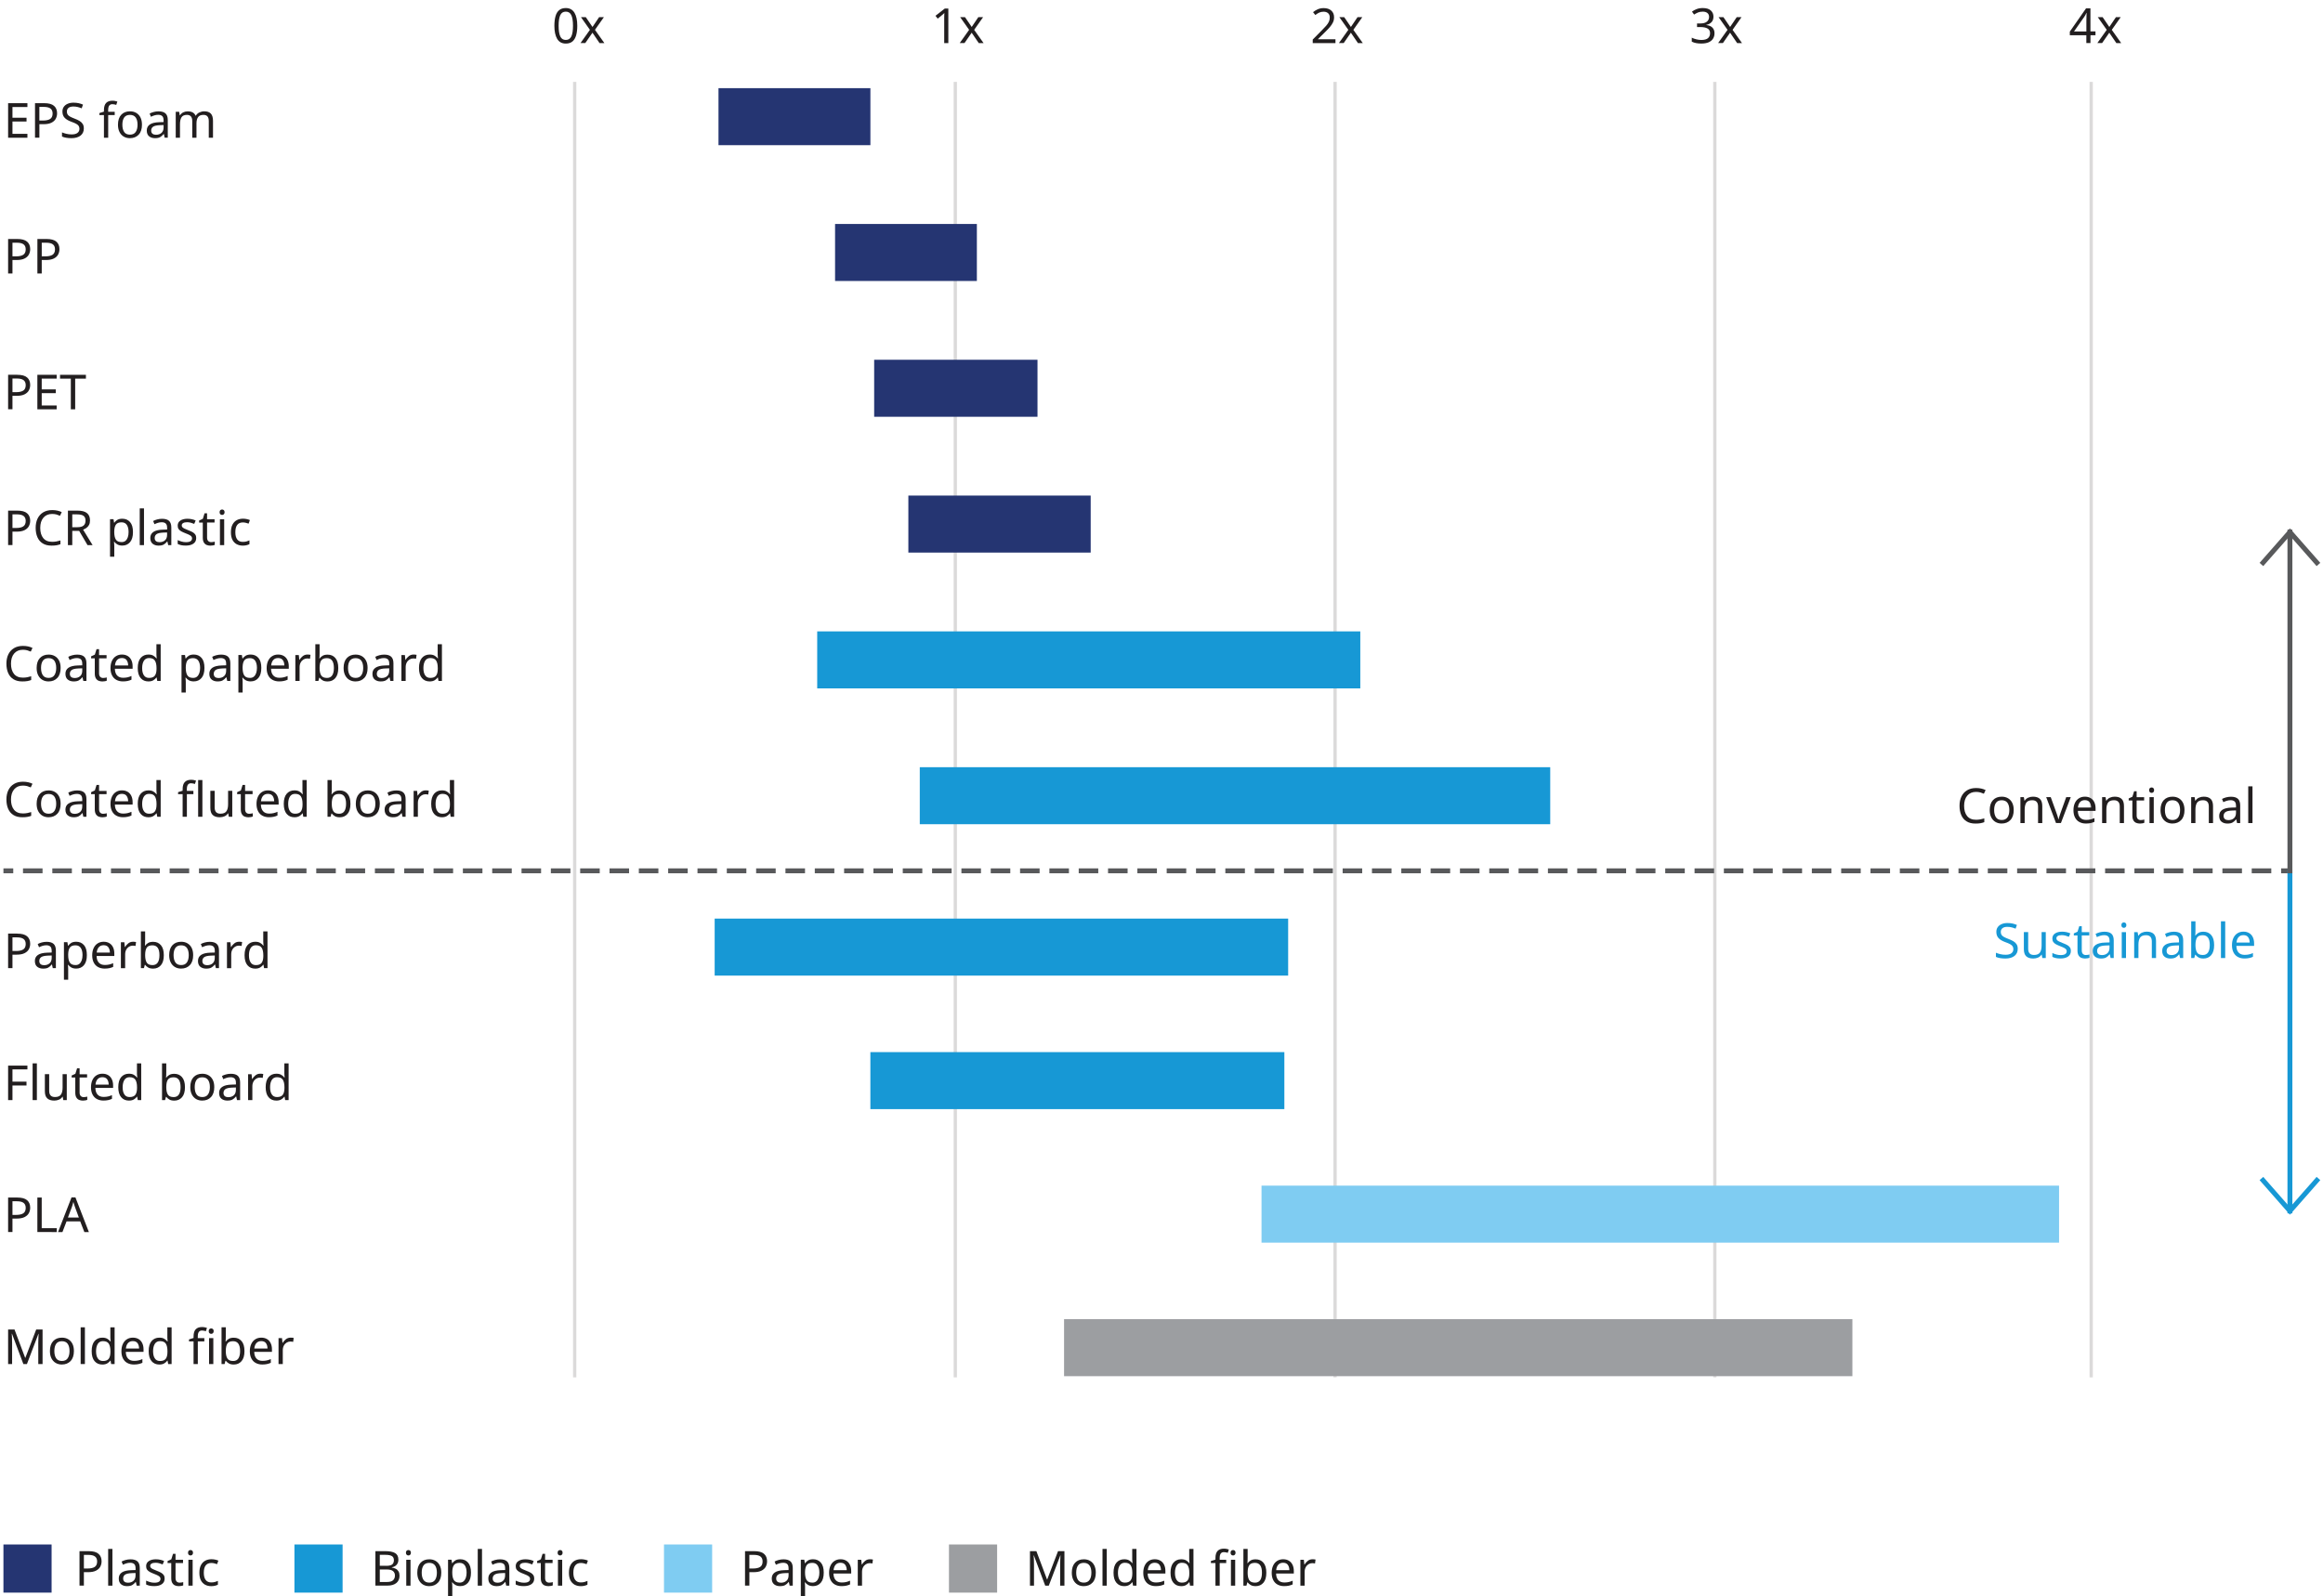 <?xml version="1.0" encoding="utf-8"?>
<!-- Generator: Adobe Illustrator 26.0.1, SVG Export Plug-In . SVG Version: 6.00 Build 0)  -->
<svg version="1.1" id="Layer_1" xmlns="http://www.w3.org/2000/svg" xmlns:xlink="http://www.w3.org/1999/xlink" x="0px" y="0px"
	 viewBox="0 0 710 488" style="enable-background:new 0 0 710 488;" xml:space="preserve">
<style type="text/css">
	.st0{fill:none;stroke:#1798D5;stroke-width:2;stroke-linecap:round;stroke-linejoin:round;}
	.st1{fill:#1798D5;}
	.st2{fill:none;stroke:#58595B;stroke-width:2;stroke-linecap:round;stroke-linejoin:round;}
	.st3{fill:#58595B;}
	.st4{fill:none;stroke:#C6C5C5;stroke-width:2;stroke-linecap:round;stroke-linejoin:round;}
	.st5{fill:#C6C5C5;}
	.st6{fill:none;stroke:#58595B;stroke-width:2;stroke-linecap:round;stroke-linejoin:round;stroke-miterlimit:10;}
	.st7{fill:none;stroke:#58595B;stroke-width:1.5;stroke-linecap:round;stroke-linejoin:round;stroke-miterlimit:10;}
	.st8{fill:none;stroke:#1798D5;stroke-width:1.5;stroke-linecap:round;stroke-linejoin:round;stroke-miterlimit:10;}
	.st9{fill:#DADAD9;}
	.st10{fill:#F1F0EF;stroke:#E7E7E8;stroke-width:0.5;stroke-miterlimit:10;}
	.st11{fill:#D1D1D1;}
	.st12{enable-background:new    ;}
	.st13{fill:#211F1F;}
	.st14{fill:none;stroke:#9D9EA1;stroke-width:0.75;stroke-miterlimit:10;}
	.st15{fill:#253572;stroke:#253572;stroke-miterlimit:10;}
	.st16{fill:#1798D5;stroke:#1798D5;stroke-miterlimit:10;}
	.st17{fill:none;stroke:#9D9EA1;stroke-width:1.5;stroke-linecap:round;stroke-miterlimit:10;}
	.st18{fill:none;stroke:#9D9EA1;stroke-width:1.5;stroke-linecap:round;stroke-miterlimit:10;stroke-dasharray:6.318,6.318;}
	.st19{fill:none;stroke:#9D9EA1;stroke-width:1.5;stroke-linecap:round;stroke-miterlimit:10;stroke-dasharray:6.048,6.048;}
	.st20{fill:none;stroke:#9D9EA1;stroke-width:1.5;stroke-linecap:round;stroke-miterlimit:10;stroke-dasharray:6.113,6.113;}
	.st21{fill:#7FCCF2;stroke:#7FCCF2;stroke-miterlimit:10;}
	.st22{fill:#7FCCF2;}
	.st23{fill:#253572;}
	.st24{fill:none;stroke:#9D9EA1;stroke-width:1.5;stroke-linecap:round;stroke-miterlimit:10;stroke-dasharray:6,6;}
	.st25{fill:none;stroke:#58595B;stroke-width:0.75;stroke-miterlimit:10;}
	.st26{fill:none;stroke:#9D9EA1;stroke-width:1.5;stroke-linecap:round;stroke-miterlimit:10;stroke-dasharray:6.229,6.229;}
	.st27{fill:none;stroke:#9D9EA1;stroke-width:1.5;stroke-linecap:round;stroke-miterlimit:10;stroke-dasharray:6.019,6.019;}
	.st28{fill:none;stroke:#9D9EA1;stroke-width:1.5;stroke-linecap:round;stroke-miterlimit:10;stroke-dasharray:6.276,6.276;}
	.st29{fill:#9C9EA1;}
	.st30{fill:none;stroke:#DBDADA;stroke-miterlimit:10;}
	.st31{fill:#221E1F;}
	.st32{fill:none;stroke:#58595B;stroke-width:1.5;stroke-miterlimit:10;}
	.st33{fill:none;stroke:#58595B;stroke-width:1.5;stroke-miterlimit:10;stroke-dasharray:6.006,3.003;}
	.st34{fill:none;stroke:#1798D5;stroke-width:1.5;stroke-miterlimit:10;}
	.st35{fill:none;stroke:#58595B;stroke-width:1.5;stroke-miterlimit:10;stroke-dasharray:5.975,2.988;}
	.st36{fill:#231F20;}
	.st37{fill:#139AD6;}
	.st38{fill:#FFFFFF;}
	.st39{fill:none;stroke:#253572;stroke-miterlimit:10;}
	.st40{fill:none;stroke:#DADAD9;stroke-width:0.75;}
	.st41{fill:none;stroke:#007940;stroke-miterlimit:10;}
	.st42{fill:#007940;}
	.st43{fill:none;stroke:#3EAD49;stroke-miterlimit:10;}
	.st44{fill:#3EAD49;}
	.st45{fill:none;stroke:#1B9BD7;stroke-miterlimit:10;}
	.st46{fill:#1B9BD7;}
	.st47{fill:none;stroke:#58595B;stroke-miterlimit:10;}
	.st48{fill:none;stroke:#253572;stroke-width:1.5;stroke-miterlimit:10;}
	.st49{fill:none;stroke:#007940;stroke-width:1.5;stroke-miterlimit:10;}
	.st50{fill:none;stroke:#3EAD49;stroke-width:1.5;stroke-miterlimit:10;}
	.st51{fill:none;stroke:#1B9BD7;stroke-width:1.5;stroke-miterlimit:10;}
	.st52{fill:#7CCFF4;}
	.st53{fill:#003273;}
	.st54{fill:#7DD0F4;}
	.st55{fill:#7CD0F5;}
	.st56{fill:none;}
	.st57{fill:#DBDCDD;}
	.st58{fill:#9D9EA1;}
	.st59{fill:#179BD7;}
	.st60{fill:#FFFFFF;stroke:#139AD6;stroke-linecap:round;stroke-linejoin:round;stroke-miterlimit:10;}
	.st61{fill:#FFFFFF;stroke:#7CCFF4;stroke-linecap:round;stroke-linejoin:round;stroke-miterlimit:10;}
	.st62{fill:none;stroke:#003273;stroke-width:2;stroke-miterlimit:10;}
	.st63{fill:#FFFFFF;stroke:#003273;stroke-linecap:round;stroke-linejoin:round;stroke-miterlimit:10;}
	.st64{fill:#F1F0EF;}
	.st65{fill:#939393;}
	.st66{fill:none;stroke:#DADAD9;stroke-width:0.4;}
	.st67{fill:none;stroke:#58595B;stroke-width:0.75;stroke-linecap:round;stroke-linejoin:round;stroke-miterlimit:10;}
	.st68{fill:none;stroke:#211F1F;stroke-width:0.5;stroke-miterlimit:10;}
</style>
<g>
	<g>
		<g class="st12">
			<path class="st13" d="M27.09,474.2c1.38,0,2.38,0.27,3.01,0.81c0.63,0.54,0.95,1.31,0.95,2.29c0,0.58-0.13,1.13-0.39,1.63
				c-0.26,0.51-0.7,0.92-1.31,1.23c-0.62,0.32-1.45,0.47-2.5,0.47h-1.21v4.11H24.3V474.2H27.09z M26.98,475.34h-1.34v4.17h1.06
				c1,0,1.75-0.16,2.25-0.49c0.49-0.33,0.74-0.88,0.74-1.66c0-0.68-0.22-1.19-0.65-1.52S27.91,475.34,26.98,475.34z"/>
			<path class="st13" d="M34.36,484.75h-1.3v-11.23h1.3V484.75z"/>
			<path class="st13" d="M39.88,476.7c0.97,0,1.68,0.21,2.14,0.63c0.46,0.42,0.7,1.1,0.7,2.03v5.39h-0.95l-0.25-1.12h-0.06
				c-0.34,0.43-0.71,0.75-1.09,0.96c-0.38,0.21-0.9,0.31-1.57,0.31c-0.72,0-1.31-0.19-1.79-0.57c-0.47-0.38-0.71-0.97-0.71-1.78
				c0-0.79,0.31-1.4,0.93-1.83c0.62-0.43,1.58-0.66,2.87-0.7l1.34-0.04v-0.47c0-0.66-0.14-1.12-0.43-1.37
				c-0.29-0.26-0.69-0.38-1.21-0.38c-0.41,0-0.81,0.06-1.18,0.18c-0.38,0.12-0.72,0.26-1.05,0.42l-0.4-0.98
				c0.34-0.19,0.75-0.35,1.23-0.48S39.36,476.7,39.88,476.7z M40.26,480.92c-0.99,0.04-1.67,0.2-2.05,0.47
				c-0.38,0.28-0.57,0.67-0.57,1.17c0,0.44,0.14,0.77,0.41,0.98c0.27,0.21,0.62,0.31,1.04,0.31c0.67,0,1.23-0.18,1.67-0.55
				c0.44-0.37,0.67-0.94,0.67-1.71v-0.71L40.26,480.92z"/>
			<path class="st13" d="M50.32,482.56c0,0.77-0.29,1.35-0.86,1.74c-0.57,0.39-1.34,0.59-2.31,0.59c-0.55,0-1.03-0.04-1.43-0.13
				c-0.4-0.09-0.75-0.21-1.06-0.37v-1.18c0.32,0.16,0.7,0.3,1.15,0.44c0.45,0.13,0.9,0.2,1.37,0.2c0.66,0,1.14-0.11,1.43-0.32
				c0.3-0.21,0.44-0.5,0.44-0.85c0-0.2-0.05-0.37-0.16-0.53c-0.11-0.16-0.3-0.32-0.58-0.47c-0.28-0.16-0.68-0.33-1.2-0.53
				c-0.51-0.2-0.95-0.39-1.32-0.59c-0.36-0.2-0.65-0.43-0.84-0.71c-0.2-0.28-0.29-0.63-0.29-1.06c0-0.67,0.27-1.19,0.82-1.55
				c0.55-0.37,1.26-0.55,2.15-0.55c0.48,0,0.93,0.05,1.35,0.14c0.42,0.09,0.81,0.22,1.17,0.39l-0.44,1.04
				c-0.33-0.14-0.68-0.26-1.05-0.36c-0.37-0.1-0.74-0.15-1.12-0.15c-0.53,0-0.94,0.09-1.22,0.26c-0.28,0.17-0.42,0.41-0.42,0.7
				c0,0.22,0.06,0.4,0.19,0.55c0.13,0.15,0.34,0.3,0.64,0.44c0.3,0.14,0.7,0.31,1.2,0.51c0.5,0.19,0.93,0.38,1.29,0.58
				c0.35,0.2,0.63,0.44,0.81,0.72C50.23,481.79,50.32,482.14,50.32,482.56z"/>
			<path class="st13" d="M54.89,483.83c0.2,0,0.4-0.02,0.61-0.05c0.21-0.03,0.38-0.07,0.5-0.11v0.99c-0.14,0.07-0.33,0.13-0.59,0.17
				c-0.26,0.04-0.5,0.07-0.74,0.07c-0.41,0-0.8-0.07-1.15-0.21s-0.63-0.39-0.85-0.75s-0.33-0.85-0.33-1.49v-4.61h-1.12v-0.62
				l1.14-0.52l0.52-1.68h0.77v1.82h2.29v1h-2.29v4.58c0,0.48,0.12,0.84,0.35,1.07S54.53,483.83,54.89,483.83z"/>
			<path class="st13" d="M58.24,473.86c0.2,0,0.37,0.07,0.52,0.2c0.15,0.13,0.23,0.34,0.23,0.63c0,0.28-0.08,0.48-0.23,0.62
				c-0.15,0.14-0.33,0.21-0.52,0.21c-0.22,0-0.4-0.07-0.55-0.21c-0.15-0.14-0.22-0.34-0.22-0.62c0-0.29,0.07-0.5,0.22-0.63
				C57.85,473.93,58.03,473.86,58.24,473.86z M58.88,476.83v7.92h-1.3v-7.92H58.88z"/>
			<path class="st13" d="M64.57,484.9c-0.7,0-1.32-0.14-1.87-0.43c-0.55-0.29-0.97-0.73-1.29-1.33c-0.31-0.6-0.47-1.37-0.47-2.31
				c0-0.98,0.16-1.77,0.49-2.38c0.33-0.61,0.77-1.06,1.32-1.35c0.56-0.29,1.19-0.43,1.9-0.43c0.4,0,0.79,0.04,1.17,0.13
				c0.37,0.08,0.68,0.18,0.92,0.3l-0.4,1.08c-0.24-0.09-0.51-0.17-0.83-0.25s-0.61-0.12-0.89-0.12c-1.56,0-2.33,1-2.33,3
				c0,0.96,0.19,1.69,0.57,2.19c0.38,0.51,0.94,0.76,1.69,0.76c0.43,0,0.81-0.04,1.14-0.13s0.63-0.2,0.91-0.33v1.15
				c-0.27,0.14-0.56,0.24-0.88,0.32C65.41,484.86,65.02,484.9,64.57,484.9z"/>
		</g>
		<g class="st12">
			<path class="st13" d="M230.49,474.2c1.38,0,2.38,0.27,3.01,0.81c0.63,0.54,0.95,1.31,0.95,2.29c0,0.58-0.13,1.13-0.39,1.63
				c-0.26,0.51-0.7,0.92-1.31,1.23c-0.62,0.32-1.45,0.47-2.5,0.47h-1.21v4.11h-1.33V474.2H230.49z M230.37,475.34h-1.34v4.17h1.06
				c1,0,1.75-0.16,2.25-0.49c0.49-0.33,0.74-0.88,0.74-1.66c0-0.68-0.22-1.19-0.65-1.52S231.31,475.34,230.37,475.34z"/>
			<path class="st13" d="M239.46,476.7c0.97,0,1.68,0.21,2.14,0.63c0.46,0.42,0.7,1.1,0.7,2.03v5.39h-0.95l-0.25-1.12h-0.06
				c-0.34,0.43-0.71,0.75-1.09,0.96c-0.38,0.21-0.9,0.31-1.57,0.31c-0.72,0-1.31-0.19-1.79-0.57c-0.47-0.38-0.71-0.97-0.71-1.78
				c0-0.79,0.31-1.4,0.93-1.83c0.62-0.43,1.58-0.66,2.87-0.7l1.34-0.04v-0.47c0-0.66-0.14-1.12-0.43-1.37
				c-0.29-0.26-0.69-0.38-1.21-0.38c-0.41,0-0.81,0.06-1.18,0.18c-0.38,0.12-0.72,0.26-1.05,0.42l-0.4-0.98
				c0.34-0.19,0.75-0.35,1.23-0.48S238.95,476.7,239.46,476.7z M239.85,480.92c-0.99,0.04-1.67,0.2-2.05,0.47
				c-0.38,0.28-0.57,0.67-0.57,1.17c0,0.44,0.14,0.77,0.41,0.98c0.27,0.21,0.62,0.31,1.04,0.31c0.67,0,1.23-0.18,1.67-0.55
				c0.44-0.37,0.67-0.94,0.67-1.71v-0.71L239.85,480.92z"/>
			<path class="st13" d="M248.52,476.68c0.98,0,1.76,0.34,2.36,1.02c0.6,0.68,0.89,1.7,0.89,3.07c0,1.35-0.3,2.38-0.89,3.07
				c-0.6,0.7-1.39,1.05-2.37,1.05c-0.61,0-1.12-0.12-1.51-0.35c-0.4-0.23-0.71-0.5-0.94-0.81h-0.09c0.02,0.17,0.04,0.38,0.06,0.64
				c0.02,0.26,0.03,0.48,0.03,0.67v3.25h-1.3v-11.47h1.06l0.18,1.08h0.06c0.24-0.34,0.55-0.64,0.93-0.87
				C247.37,476.8,247.88,476.68,248.52,476.68z M248.28,477.78c-0.81,0-1.38,0.23-1.71,0.68s-0.5,1.14-0.52,2.07v0.25
				c0,0.98,0.16,1.73,0.48,2.25c0.32,0.53,0.91,0.79,1.78,0.79c0.48,0,0.88-0.13,1.19-0.4c0.31-0.27,0.54-0.63,0.7-1.09
				c0.15-0.46,0.23-0.98,0.23-1.57c0-0.91-0.17-1.63-0.52-2.17S249.01,477.78,248.28,477.78z"/>
			<path class="st13" d="M256.9,476.68c0.68,0,1.26,0.15,1.75,0.44c0.49,0.29,0.86,0.71,1.12,1.25c0.26,0.54,0.39,1.17,0.39,1.88
				v0.78h-5.42c0.02,0.9,0.25,1.58,0.69,2.05s1.05,0.7,1.84,0.7c0.5,0,0.95-0.05,1.34-0.14c0.39-0.09,0.79-0.23,1.2-0.41v1.14
				c-0.4,0.18-0.8,0.31-1.2,0.39c-0.39,0.08-0.86,0.13-1.4,0.13c-0.75,0-1.41-0.15-1.99-0.46c-0.58-0.3-1.02-0.76-1.34-1.37
				c-0.32-0.61-0.48-1.35-0.48-2.22c0-0.87,0.15-1.61,0.44-2.23c0.29-0.62,0.7-1.1,1.23-1.43
				C255.59,476.85,256.2,476.68,256.9,476.68z M256.88,477.75c-0.62,0-1.11,0.2-1.47,0.6s-0.57,0.95-0.64,1.66h4.03
				c-0.01-0.67-0.17-1.21-0.47-1.63C258.03,477.96,257.54,477.75,256.88,477.75z"/>
			<path class="st13" d="M265.87,476.68c0.15,0,0.31,0.01,0.48,0.02c0.17,0.01,0.32,0.04,0.45,0.07l-0.16,1.2
				c-0.13-0.03-0.27-0.05-0.42-0.07c-0.15-0.02-0.3-0.03-0.44-0.03c-0.4,0-0.78,0.11-1.14,0.33c-0.35,0.22-0.64,0.53-0.85,0.93
				s-0.32,0.86-0.32,1.4v4.23h-1.3v-7.92h1.06l0.15,1.45h0.06c0.26-0.43,0.59-0.81,0.99-1.12
				C264.84,476.84,265.32,476.68,265.87,476.68z"/>
		</g>
		<rect x="202.94" y="472.16" class="st22" width="14.72" height="14.72"/>
		<g class="st12">
			<path class="st13" d="M319.46,484.75l-3.47-9.25h-0.06c0.03,0.31,0.05,0.72,0.07,1.23c0.02,0.52,0.03,1.06,0.03,1.62v6.4h-1.23
				V474.2h1.96l3.25,8.65h0.06l3.31-8.65h1.95v10.55h-1.31v-6.49c0-0.51,0.01-1.02,0.04-1.52c0.02-0.5,0.05-0.91,0.07-1.23h-0.06
				l-3.52,9.24H319.46z"/>
			<path class="st13" d="M334.92,480.78c0,1.31-0.33,2.33-1,3.04c-0.67,0.72-1.56,1.08-2.7,1.08c-0.7,0-1.32-0.16-1.87-0.48
				c-0.55-0.32-0.98-0.79-1.29-1.4c-0.32-0.62-0.47-1.36-0.47-2.24c0-1.31,0.33-2.32,0.99-3.03c0.66-0.71,1.56-1.06,2.69-1.06
				c0.72,0,1.35,0.16,1.9,0.48c0.55,0.32,0.98,0.78,1.29,1.39C334.76,479.16,334.92,479.9,334.92,480.78z M328.93,480.78
				c0,0.94,0.19,1.68,0.55,2.22s0.96,0.82,1.77,0.82c0.8,0,1.38-0.27,1.76-0.82c0.37-0.55,0.56-1.29,0.56-2.22
				c0-0.94-0.19-1.67-0.56-2.2c-0.38-0.53-0.97-0.8-1.77-0.8s-1.39,0.27-1.76,0.8C329.11,479.11,328.93,479.84,328.93,480.78z"/>
			<path class="st13" d="M338.27,484.75h-1.3v-11.23h1.3V484.75z"/>
			<path class="st13" d="M343.59,484.9c-0.98,0-1.77-0.34-2.36-1.03c-0.59-0.68-0.89-1.71-0.89-3.07c0-1.36,0.3-2.39,0.89-3.08
				c0.6-0.69,1.39-1.04,2.37-1.04c0.61,0,1.11,0.11,1.5,0.34c0.39,0.23,0.71,0.5,0.95,0.83h0.09c-0.01-0.13-0.03-0.32-0.05-0.57
				c-0.02-0.25-0.04-0.45-0.04-0.6v-3.16h1.3v11.23h-1.05l-0.19-1.06h-0.06c-0.24,0.34-0.55,0.62-0.95,0.86
				C344.72,484.78,344.21,484.9,343.59,484.9z M343.8,483.82c0.84,0,1.43-0.23,1.77-0.69s0.51-1.15,0.51-2.08v-0.24
				c0-0.99-0.16-1.74-0.49-2.27s-0.93-0.79-1.8-0.79c-0.7,0-1.22,0.28-1.57,0.83c-0.35,0.56-0.53,1.3-0.53,2.24
				c0,0.95,0.17,1.68,0.53,2.2C342.56,483.56,343.09,483.82,343.8,483.82z"/>
			<path class="st13" d="M352.93,476.68c0.68,0,1.26,0.15,1.75,0.44c0.49,0.29,0.86,0.71,1.12,1.25c0.26,0.54,0.39,1.17,0.39,1.88
				v0.78h-5.42c0.02,0.9,0.25,1.58,0.69,2.05s1.05,0.7,1.84,0.7c0.5,0,0.95-0.05,1.34-0.14c0.39-0.09,0.79-0.23,1.2-0.41v1.14
				c-0.4,0.18-0.8,0.31-1.2,0.39c-0.39,0.08-0.86,0.13-1.4,0.13c-0.75,0-1.41-0.15-1.99-0.46c-0.58-0.3-1.02-0.76-1.34-1.37
				c-0.32-0.61-0.48-1.35-0.48-2.22c0-0.87,0.15-1.61,0.44-2.23c0.29-0.62,0.7-1.1,1.23-1.43
				C351.62,476.85,352.23,476.68,352.93,476.68z M352.92,477.75c-0.62,0-1.11,0.2-1.47,0.6s-0.57,0.95-0.64,1.66h4.03
				c-0.01-0.67-0.17-1.21-0.47-1.63C354.06,477.96,353.57,477.75,352.92,477.75z"/>
			<path class="st13" d="M361.01,484.9c-0.98,0-1.77-0.34-2.36-1.03c-0.59-0.68-0.89-1.71-0.89-3.07c0-1.36,0.3-2.39,0.89-3.08
				c0.6-0.69,1.39-1.04,2.37-1.04c0.61,0,1.11,0.11,1.5,0.34c0.39,0.23,0.71,0.5,0.95,0.83h0.09c-0.01-0.13-0.03-0.32-0.05-0.57
				c-0.02-0.25-0.04-0.45-0.04-0.6v-3.16h1.3v11.23h-1.05l-0.19-1.06h-0.06c-0.24,0.34-0.55,0.62-0.95,0.86
				C362.14,484.78,361.63,484.9,361.01,484.9z M361.22,483.82c0.84,0,1.43-0.23,1.77-0.69s0.51-1.15,0.51-2.08v-0.24
				c0-0.99-0.16-1.74-0.49-2.27s-0.93-0.79-1.8-0.79c-0.7,0-1.22,0.28-1.57,0.83c-0.35,0.56-0.53,1.3-0.53,2.24
				c0,0.95,0.17,1.68,0.53,2.2C359.98,483.56,360.51,483.82,361.22,483.82z"/>
			<path class="st13" d="M374.79,477.83h-2v6.92h-1.3v-6.92h-1.39v-0.61l1.39-0.44v-0.46c0-1.02,0.23-1.76,0.68-2.21
				c0.45-0.45,1.08-0.67,1.89-0.67c0.31,0,0.6,0.03,0.86,0.08c0.26,0.05,0.49,0.12,0.67,0.18l-0.34,1.02
				c-0.16-0.05-0.34-0.1-0.55-0.15c-0.21-0.05-0.42-0.07-0.63-0.07c-0.43,0-0.76,0.15-0.97,0.44c-0.21,0.29-0.32,0.75-0.32,1.37
				v0.52h2V477.83z M376.88,473.86c0.2,0,0.37,0.07,0.52,0.2c0.15,0.13,0.23,0.34,0.23,0.63c0,0.28-0.08,0.48-0.23,0.62
				c-0.15,0.14-0.33,0.21-0.52,0.21c-0.22,0-0.4-0.07-0.55-0.21c-0.15-0.14-0.22-0.34-0.22-0.62c0-0.29,0.07-0.5,0.22-0.63
				C376.48,473.93,376.67,473.86,376.88,473.86z M377.52,476.83v7.92h-1.3v-7.92H377.52z"/>
			<path class="st13" d="M381.33,476.25c0,0.33-0.01,0.65-0.02,0.94c-0.01,0.29-0.03,0.52-0.05,0.69h0.07
				c0.23-0.33,0.54-0.62,0.93-0.84c0.39-0.23,0.9-0.34,1.52-0.34c0.99,0,1.78,0.34,2.37,1.03c0.6,0.69,0.89,1.71,0.89,3.07
				c0,1.36-0.3,2.38-0.9,3.07s-1.39,1.03-2.36,1.03c-0.62,0-1.13-0.11-1.52-0.34c-0.39-0.23-0.7-0.5-0.93-0.81h-0.1l-0.27,1h-0.93
				v-11.23h1.3V476.25z M383.56,477.78c-0.84,0-1.42,0.24-1.74,0.72s-0.49,1.23-0.49,2.25v0.06c0,0.97,0.16,1.72,0.48,2.24
				c0.32,0.52,0.91,0.78,1.78,0.78c0.71,0,1.24-0.26,1.59-0.78c0.35-0.52,0.52-1.28,0.52-2.26
				C385.71,478.78,384.99,477.78,383.56,477.78z"/>
			<path class="st13" d="M392.18,476.68c0.68,0,1.26,0.15,1.75,0.44c0.49,0.29,0.86,0.71,1.12,1.25c0.26,0.54,0.39,1.17,0.39,1.88
				v0.78h-5.42c0.02,0.9,0.25,1.58,0.69,2.05s1.05,0.7,1.84,0.7c0.5,0,0.95-0.05,1.34-0.14c0.39-0.09,0.79-0.23,1.2-0.41v1.14
				c-0.4,0.18-0.8,0.31-1.2,0.39c-0.39,0.08-0.86,0.13-1.4,0.13c-0.75,0-1.41-0.15-1.99-0.46c-0.58-0.3-1.02-0.76-1.34-1.37
				c-0.32-0.61-0.48-1.35-0.48-2.22c0-0.87,0.15-1.61,0.44-2.23c0.29-0.62,0.7-1.1,1.23-1.43
				C390.87,476.85,391.48,476.68,392.18,476.68z M392.16,477.75c-0.62,0-1.11,0.2-1.47,0.6s-0.57,0.95-0.64,1.66h4.03
				c-0.01-0.67-0.17-1.21-0.47-1.63C393.31,477.96,392.82,477.75,392.16,477.75z"/>
			<path class="st13" d="M401.15,476.68c0.15,0,0.31,0.01,0.48,0.02c0.17,0.01,0.32,0.04,0.45,0.07l-0.16,1.2
				c-0.13-0.03-0.27-0.05-0.42-0.07c-0.15-0.02-0.3-0.03-0.44-0.03c-0.4,0-0.78,0.11-1.14,0.33c-0.35,0.22-0.64,0.53-0.85,0.93
				s-0.32,0.86-0.32,1.4v4.23h-1.3v-7.92h1.06l0.15,1.45h0.06c0.26-0.43,0.59-0.81,0.99-1.12
				C400.12,476.84,400.6,476.68,401.15,476.68z"/>
		</g>
		<rect x="290.04" y="472.16" class="st29" width="14.72" height="14.72"/>
		<g class="st12">
			<path class="st13" d="M117.76,474.2c1.32,0,2.32,0.2,2.99,0.58c0.67,0.39,1.01,1.07,1.01,2.03c0,0.62-0.17,1.14-0.52,1.54
				c-0.34,0.41-0.84,0.67-1.49,0.79v0.07c0.44,0.07,0.84,0.2,1.2,0.38s0.64,0.45,0.85,0.8s0.31,0.79,0.31,1.34
				c0,0.96-0.33,1.69-0.98,2.22c-0.66,0.52-1.55,0.78-2.68,0.78h-3.71V474.2H117.76z M118.03,478.69c0.91,0,1.53-0.15,1.86-0.44
				c0.33-0.29,0.5-0.72,0.5-1.29c0-0.58-0.2-1-0.61-1.25c-0.41-0.25-1.06-0.38-1.96-0.38h-1.74v3.35H118.03z M116.08,479.8v3.83
				h2.13c0.94,0,1.59-0.18,1.95-0.55s0.55-0.84,0.55-1.43c0-0.55-0.19-1-0.57-1.34c-0.38-0.34-1.06-0.51-2.03-0.51H116.08z"/>
			<path class="st13" d="M124.84,473.86c0.2,0,0.37,0.07,0.52,0.2c0.15,0.13,0.23,0.34,0.23,0.63c0,0.28-0.08,0.48-0.23,0.62
				c-0.15,0.14-0.33,0.21-0.52,0.21c-0.22,0-0.4-0.07-0.55-0.21c-0.15-0.14-0.22-0.34-0.22-0.62c0-0.29,0.07-0.5,0.22-0.63
				C124.44,473.93,124.62,473.86,124.84,473.86z M125.47,476.83v7.92h-1.3v-7.92H125.47z"/>
			<path class="st13" d="M134.87,480.78c0,1.31-0.33,2.33-1,3.04c-0.67,0.72-1.56,1.08-2.7,1.08c-0.7,0-1.32-0.16-1.87-0.48
				c-0.55-0.32-0.98-0.79-1.29-1.4c-0.32-0.62-0.47-1.36-0.47-2.24c0-1.31,0.33-2.32,0.99-3.03c0.66-0.71,1.56-1.06,2.69-1.06
				c0.72,0,1.35,0.16,1.9,0.48c0.55,0.32,0.98,0.78,1.29,1.39C134.72,479.16,134.87,479.9,134.87,480.78z M128.89,480.78
				c0,0.94,0.19,1.68,0.55,2.22s0.96,0.82,1.77,0.82c0.8,0,1.38-0.27,1.76-0.82c0.37-0.55,0.56-1.29,0.56-2.22
				c0-0.94-0.19-1.67-0.56-2.2c-0.38-0.53-0.97-0.8-1.77-0.8s-1.39,0.27-1.76,0.8C129.07,479.11,128.89,479.84,128.89,480.78z"/>
			<path class="st13" d="M140.7,476.68c0.98,0,1.76,0.34,2.36,1.02c0.6,0.68,0.89,1.7,0.89,3.07c0,1.35-0.3,2.38-0.89,3.07
				c-0.6,0.7-1.39,1.05-2.37,1.05c-0.61,0-1.12-0.12-1.51-0.35c-0.4-0.23-0.71-0.5-0.94-0.81h-0.09c0.02,0.17,0.04,0.38,0.06,0.64
				c0.02,0.26,0.03,0.48,0.03,0.67v3.25h-1.3v-11.47h1.06l0.18,1.08h0.06c0.24-0.34,0.55-0.64,0.93-0.87
				C139.54,476.8,140.05,476.68,140.7,476.68z M140.46,477.78c-0.81,0-1.38,0.23-1.71,0.68s-0.5,1.14-0.52,2.07v0.25
				c0,0.98,0.16,1.73,0.48,2.25c0.32,0.53,0.91,0.79,1.78,0.79c0.48,0,0.88-0.13,1.19-0.4c0.31-0.27,0.54-0.63,0.7-1.09
				c0.15-0.46,0.23-0.98,0.23-1.57c0-0.91-0.17-1.63-0.52-2.17S141.19,477.78,140.46,477.78z"/>
			<path class="st13" d="M147.32,484.75h-1.3v-11.23h1.3V484.75z"/>
			<path class="st13" d="M152.83,476.7c0.97,0,1.68,0.21,2.14,0.63c0.46,0.42,0.7,1.1,0.7,2.03v5.39h-0.95l-0.25-1.12h-0.06
				c-0.34,0.43-0.71,0.75-1.09,0.96c-0.38,0.21-0.9,0.31-1.57,0.31c-0.72,0-1.31-0.19-1.79-0.57c-0.47-0.38-0.71-0.97-0.71-1.78
				c0-0.79,0.31-1.4,0.93-1.83c0.62-0.43,1.58-0.66,2.87-0.7l1.34-0.04v-0.47c0-0.66-0.14-1.12-0.43-1.37
				c-0.29-0.26-0.69-0.38-1.21-0.38c-0.41,0-0.81,0.06-1.18,0.18c-0.38,0.12-0.72,0.26-1.05,0.42l-0.4-0.98
				c0.34-0.19,0.75-0.35,1.23-0.48S152.32,476.7,152.83,476.7z M153.21,480.92c-0.99,0.04-1.67,0.2-2.05,0.47
				c-0.38,0.28-0.57,0.67-0.57,1.17c0,0.44,0.14,0.77,0.41,0.98c0.27,0.21,0.62,0.31,1.04,0.31c0.67,0,1.23-0.18,1.67-0.55
				c0.44-0.37,0.67-0.94,0.67-1.71v-0.71L153.21,480.92z"/>
			<path class="st13" d="M163.28,482.56c0,0.77-0.29,1.35-0.86,1.74c-0.57,0.39-1.34,0.59-2.31,0.59c-0.55,0-1.03-0.04-1.43-0.13
				c-0.4-0.09-0.75-0.21-1.06-0.37v-1.18c0.32,0.16,0.7,0.3,1.15,0.44c0.45,0.13,0.9,0.2,1.37,0.2c0.66,0,1.14-0.11,1.43-0.32
				c0.3-0.21,0.44-0.5,0.44-0.85c0-0.2-0.05-0.37-0.16-0.53c-0.11-0.16-0.3-0.32-0.58-0.47c-0.28-0.16-0.68-0.33-1.2-0.53
				c-0.51-0.2-0.95-0.39-1.32-0.59c-0.36-0.2-0.65-0.43-0.84-0.71c-0.2-0.28-0.29-0.63-0.29-1.06c0-0.67,0.27-1.19,0.82-1.55
				c0.55-0.37,1.26-0.55,2.15-0.55c0.48,0,0.93,0.05,1.35,0.14c0.42,0.09,0.81,0.22,1.17,0.39l-0.44,1.04
				c-0.33-0.14-0.68-0.26-1.05-0.36c-0.37-0.1-0.74-0.15-1.12-0.15c-0.53,0-0.94,0.09-1.22,0.26c-0.28,0.17-0.42,0.41-0.42,0.7
				c0,0.22,0.06,0.4,0.19,0.55c0.13,0.15,0.34,0.3,0.64,0.44c0.3,0.14,0.7,0.31,1.2,0.51c0.5,0.19,0.93,0.38,1.29,0.58
				c0.35,0.2,0.63,0.44,0.81,0.72C163.18,481.79,163.28,482.14,163.28,482.56z"/>
			<path class="st13" d="M167.84,483.83c0.2,0,0.4-0.02,0.61-0.05c0.21-0.03,0.38-0.07,0.5-0.11v0.99
				c-0.14,0.07-0.33,0.13-0.59,0.17c-0.26,0.04-0.5,0.07-0.74,0.07c-0.41,0-0.8-0.07-1.15-0.21s-0.63-0.39-0.85-0.75
				s-0.33-0.85-0.33-1.49v-4.61h-1.12v-0.62l1.14-0.52l0.52-1.68h0.77v1.82h2.29v1h-2.29v4.58c0,0.48,0.12,0.84,0.35,1.07
				S167.48,483.83,167.84,483.83z"/>
			<path class="st13" d="M171.2,473.86c0.2,0,0.37,0.07,0.52,0.2c0.15,0.13,0.23,0.34,0.23,0.63c0,0.28-0.08,0.48-0.23,0.62
				c-0.15,0.14-0.33,0.21-0.52,0.21c-0.22,0-0.4-0.07-0.55-0.21c-0.15-0.14-0.22-0.34-0.22-0.62c0-0.29,0.07-0.5,0.22-0.63
				C170.8,473.93,170.98,473.86,171.2,473.86z M171.83,476.83v7.92h-1.3v-7.92H171.83z"/>
			<path class="st13" d="M177.52,484.9c-0.7,0-1.32-0.14-1.87-0.43c-0.55-0.29-0.97-0.73-1.29-1.33c-0.31-0.6-0.47-1.37-0.47-2.31
				c0-0.98,0.16-1.77,0.49-2.38c0.33-0.61,0.77-1.06,1.32-1.35c0.56-0.29,1.19-0.43,1.9-0.43c0.4,0,0.79,0.04,1.17,0.13
				c0.37,0.08,0.68,0.18,0.92,0.3l-0.4,1.08c-0.24-0.09-0.51-0.17-0.83-0.25s-0.61-0.12-0.89-0.12c-1.56,0-2.33,1-2.33,3
				c0,0.96,0.19,1.69,0.57,2.19c0.38,0.51,0.94,0.76,1.69,0.76c0.43,0,0.81-0.04,1.14-0.13s0.63-0.2,0.91-0.33v1.15
				c-0.27,0.14-0.56,0.24-0.88,0.32C178.36,484.86,177.97,484.9,177.52,484.9z"/>
		</g>
		<rect x="89.99" y="472.16" class="st1" width="14.72" height="14.72"/>
		<rect x="1.05" y="472.16" class="st23" width="14.72" height="14.72"/>
	</g>
	<g>
		<path class="st30" d="M291.98,25.03v396.04"/>
		<path class="st30" d="M408.05,25.03v396.04"/>
		<path class="st30" d="M524.12,25.03v396.04"/>
		<path class="st30" d="M639.15,25.03v396.04"/>
		<path class="st30" d="M175.65,25.03v396.04"/>
	</g>
	<rect x="219.6" y="26.95" class="st23" width="46.43" height="17.43"/>
	<rect x="255.23" y="68.47" class="st23" width="43.34" height="17.43"/>
	<rect x="267.18" y="109.98" class="st23" width="49.92" height="17.43"/>
	<rect x="277.63" y="151.5" class="st23" width="55.73" height="17.43"/>
	<rect x="249.77" y="193.02" class="st1" width="165.99" height="17.43"/>
	<rect x="281.12" y="234.54" class="st1" width="192.69" height="17.43"/>
	<rect x="218.43" y="280.82" class="st1" width="175.28" height="17.43"/>
	<rect x="266.02" y="321.64" class="st1" width="126.53" height="17.43"/>
	<rect x="385.57" y="362.46" class="st22" width="243.76" height="17.43"/>
	<rect x="325.22" y="403.28" class="st29" width="240.94" height="17.43"/>
	<g class="st12">
		<path class="st31" d="M8.38,42.1h-5.9V31.54h5.9v1.17H3.81v3.29h4.3v1.15h-4.3v3.77h4.57V42.1z"/>
		<path class="st31" d="M13.49,31.54c1.38,0,2.38,0.27,3.01,0.81c0.63,0.54,0.95,1.31,0.95,2.29c0,0.58-0.13,1.13-0.39,1.63
			c-0.26,0.51-0.7,0.92-1.31,1.23c-0.62,0.32-1.45,0.47-2.5,0.47h-1.21v4.11H10.7V31.54H13.49z M13.37,32.68h-1.34v4.17h1.06
			c1,0,1.75-0.16,2.25-0.49c0.49-0.33,0.74-0.88,0.74-1.66c0-0.68-0.22-1.19-0.65-1.52S14.31,32.68,13.37,32.68z"/>
		<path class="st31" d="M25.62,39.27c0,0.94-0.34,1.67-1.02,2.19c-0.68,0.52-1.6,0.78-2.75,0.78c-0.59,0-1.14-0.04-1.64-0.13
			c-0.5-0.09-0.92-0.21-1.26-0.37v-1.27c0.35,0.16,0.79,0.3,1.32,0.43s1.07,0.19,1.63,0.19c0.79,0,1.38-0.15,1.78-0.46
			c0.4-0.31,0.6-0.72,0.6-1.24c0-0.34-0.07-0.64-0.22-0.87c-0.15-0.24-0.4-0.46-0.76-0.66c-0.36-0.2-0.86-0.42-1.5-0.64
			c-0.9-0.33-1.57-0.72-2.03-1.2c-0.46-0.47-0.69-1.12-0.69-1.94c0-0.56,0.14-1.04,0.43-1.44c0.29-0.4,0.68-0.71,1.19-0.92
			c0.51-0.22,1.09-0.33,1.75-0.33c0.58,0,1.11,0.05,1.6,0.16c0.48,0.11,0.92,0.25,1.32,0.43l-0.41,1.14
			c-0.37-0.16-0.76-0.29-1.19-0.4c-0.43-0.11-0.87-0.16-1.34-0.16c-0.66,0-1.16,0.14-1.49,0.42c-0.34,0.28-0.5,0.65-0.5,1.12
			c0,0.35,0.07,0.65,0.22,0.89s0.39,0.45,0.72,0.64s0.79,0.39,1.36,0.61c0.62,0.23,1.14,0.47,1.57,0.73
			c0.43,0.26,0.75,0.57,0.98,0.94C25.51,38.26,25.62,38.72,25.62,39.27z"/>
		<path class="st31" d="M35.07,35.18h-2v6.92h-1.3v-6.92h-1.39v-0.61l1.39-0.44v-0.46c0-1.02,0.23-1.76,0.68-2.21
			c0.45-0.45,1.08-0.67,1.89-0.67c0.31,0,0.6,0.03,0.86,0.08c0.26,0.05,0.49,0.12,0.67,0.18l-0.34,1.02
			c-0.16-0.05-0.34-0.1-0.55-0.15c-0.21-0.05-0.42-0.07-0.63-0.07c-0.43,0-0.76,0.15-0.97,0.44c-0.21,0.29-0.32,0.75-0.32,1.37v0.52
			h2V35.18z"/>
		<path class="st31" d="M43.39,38.12c0,1.31-0.33,2.33-1,3.04c-0.67,0.72-1.56,1.08-2.7,1.08c-0.7,0-1.32-0.16-1.87-0.48
			c-0.55-0.32-0.98-0.79-1.29-1.4c-0.32-0.62-0.47-1.36-0.47-2.24c0-1.31,0.33-2.32,0.99-3.03c0.66-0.71,1.56-1.06,2.69-1.06
			c0.72,0,1.35,0.16,1.9,0.48c0.55,0.32,0.98,0.78,1.29,1.39C43.23,36.5,43.39,37.25,43.39,38.12z M37.4,38.12
			c0,0.94,0.19,1.68,0.55,2.22s0.96,0.82,1.77,0.82c0.8,0,1.38-0.27,1.76-0.82c0.37-0.55,0.56-1.29,0.56-2.22
			c0-0.94-0.19-1.67-0.56-2.2c-0.38-0.53-0.97-0.8-1.77-0.8s-1.39,0.27-1.76,0.8C37.58,36.45,37.4,37.19,37.4,38.12z"/>
		<path class="st31" d="M48.44,34.04c0.97,0,1.68,0.21,2.14,0.63c0.46,0.42,0.7,1.1,0.7,2.03v5.39h-0.95l-0.25-1.12h-0.06
			c-0.34,0.43-0.71,0.75-1.09,0.96c-0.38,0.21-0.9,0.31-1.57,0.31c-0.72,0-1.31-0.19-1.79-0.57c-0.47-0.38-0.71-0.97-0.71-1.78
			c0-0.79,0.31-1.4,0.93-1.83c0.62-0.43,1.58-0.66,2.87-0.7l1.34-0.04v-0.47c0-0.66-0.14-1.12-0.43-1.37
			c-0.29-0.26-0.69-0.38-1.21-0.38c-0.41,0-0.81,0.06-1.18,0.18c-0.38,0.12-0.72,0.26-1.05,0.42l-0.4-0.98
			c0.34-0.19,0.75-0.35,1.23-0.48S47.93,34.04,48.44,34.04z M48.83,38.27c-0.99,0.04-1.67,0.2-2.05,0.47
			c-0.38,0.28-0.57,0.67-0.57,1.17c0,0.44,0.14,0.77,0.41,0.98c0.27,0.21,0.62,0.31,1.04,0.31c0.67,0,1.23-0.18,1.67-0.55
			c0.44-0.37,0.67-0.94,0.67-1.71v-0.71L48.83,38.27z"/>
		<path class="st31" d="M62.42,34.03c0.9,0,1.57,0.23,2.01,0.69s0.67,1.2,0.67,2.22v5.16h-1.29V37c0-1.25-0.54-1.88-1.61-1.88
			c-0.77,0-1.32,0.22-1.65,0.67s-0.5,1.09-0.5,1.94v4.37h-1.29V37c0-1.25-0.54-1.88-1.63-1.88c-0.8,0-1.35,0.25-1.66,0.74
			c-0.31,0.49-0.46,1.2-0.46,2.13v4.11h-1.3v-7.92h1.05l0.19,1.08h0.07c0.25-0.41,0.58-0.72,1-0.92c0.42-0.2,0.86-0.3,1.34-0.3
			c1.24,0,2.05,0.44,2.42,1.33h0.07c0.27-0.45,0.63-0.79,1.09-1S61.91,34.03,62.42,34.03z"/>
	</g>
	<g class="st12">
		<path class="st31" d="M5.27,73.06c1.38,0,2.38,0.27,3.01,0.81c0.63,0.54,0.95,1.31,0.95,2.29c0,0.58-0.13,1.13-0.39,1.63
			c-0.26,0.51-0.7,0.92-1.31,1.23c-0.62,0.32-1.45,0.47-2.5,0.47H3.81v4.11H2.48V73.06H5.27z M5.16,74.2H3.81v4.17h1.06
			c1,0,1.75-0.16,2.25-0.49c0.49-0.33,0.74-0.88,0.74-1.66c0-0.68-0.22-1.19-0.65-1.52S6.09,74.2,5.16,74.2z"/>
		<path class="st31" d="M14.21,73.06c1.38,0,2.38,0.27,3.01,0.81c0.63,0.54,0.95,1.31,0.95,2.29c0,0.58-0.13,1.13-0.39,1.63
			c-0.26,0.51-0.7,0.92-1.31,1.23c-0.62,0.32-1.45,0.47-2.5,0.47h-1.21v4.11h-1.33V73.06H14.21z M14.1,74.2h-1.34v4.17h1.06
			c1,0,1.75-0.16,2.25-0.49c0.49-0.33,0.74-0.88,0.74-1.66c0-0.68-0.22-1.19-0.65-1.52S15.03,74.2,14.1,74.2z"/>
	</g>
	<g class="st12">
		<path class="st31" d="M5.27,114.58c1.38,0,2.38,0.27,3.01,0.81c0.63,0.54,0.95,1.31,0.95,2.29c0,0.58-0.13,1.13-0.39,1.63
			c-0.26,0.51-0.7,0.92-1.31,1.23c-0.62,0.32-1.45,0.47-2.5,0.47H3.81v4.11H2.48v-10.55H5.27z M5.16,115.72H3.81v4.17h1.06
			c1,0,1.75-0.16,2.25-0.49c0.49-0.33,0.74-0.88,0.74-1.66c0-0.68-0.22-1.19-0.65-1.52S6.09,115.72,5.16,115.72z"/>
		<path class="st31" d="M17.32,125.13h-5.9v-10.55h5.9v1.17h-4.57v3.29h4.3v1.15h-4.3v3.77h4.57V125.13z"/>
		<path class="st31" d="M22.98,125.13h-1.33v-9.38h-3.3v-1.17h7.91v1.17h-3.28V125.13z"/>
	</g>
	<g class="st12">
		<path class="st31" d="M5.27,156.1c1.38,0,2.38,0.27,3.01,0.81c0.63,0.54,0.95,1.31,0.95,2.29c0,0.58-0.13,1.13-0.39,1.63
			c-0.26,0.51-0.7,0.92-1.31,1.23c-0.62,0.32-1.45,0.47-2.5,0.47H3.81v4.11H2.48V156.1H5.27z M5.16,157.24H3.81v4.17h1.06
			c1,0,1.75-0.16,2.25-0.49c0.49-0.33,0.74-0.88,0.74-1.66c0-0.68-0.22-1.19-0.65-1.52S6.09,157.24,5.16,157.24z"/>
		<path class="st31" d="M15.94,157.12c-1.13,0-2.02,0.38-2.67,1.14c-0.65,0.76-0.97,1.8-0.97,3.12c0,1.31,0.3,2.35,0.91,3.11
			c0.61,0.76,1.51,1.15,2.73,1.15c0.46,0,0.9-0.04,1.32-0.12s0.82-0.18,1.21-0.3v1.15c-0.39,0.15-0.8,0.26-1.22,0.33
			c-0.42,0.07-0.92,0.1-1.5,0.1c-1.07,0-1.97-0.22-2.69-0.67c-0.72-0.44-1.26-1.07-1.62-1.89c-0.36-0.82-0.54-1.78-0.54-2.88
			c0-1.06,0.19-2,0.58-2.82c0.39-0.81,0.96-1.45,1.72-1.91c0.76-0.46,1.68-0.69,2.76-0.69c1.11,0,2.08,0.21,2.91,0.62l-0.53,1.12
			c-0.33-0.15-0.69-0.28-1.09-0.4C16.85,157.18,16.42,157.12,15.94,157.12z"/>
		<path class="st31" d="M23.67,156.1c1.31,0,2.28,0.25,2.9,0.75c0.63,0.5,0.94,1.25,0.94,2.25c0,0.56-0.1,1.03-0.31,1.4
			s-0.47,0.67-0.79,0.89s-0.66,0.4-1.01,0.53l2.9,4.73h-1.55l-2.56-4.36h-2.1v4.36h-1.33V156.1H23.67z M23.6,157.25h-1.51v3.92h1.58
			c0.86,0,1.48-0.17,1.88-0.51c0.39-0.34,0.59-0.84,0.59-1.5c0-0.69-0.21-1.18-0.62-1.47C25.11,157.4,24.47,157.25,23.6,157.25z"/>
		<path class="st31" d="M37.39,158.58c0.98,0,1.76,0.34,2.36,1.02c0.6,0.68,0.89,1.7,0.89,3.07c0,1.35-0.3,2.38-0.89,3.07
			c-0.6,0.7-1.39,1.05-2.37,1.05c-0.61,0-1.12-0.12-1.51-0.35c-0.4-0.23-0.71-0.5-0.94-0.81h-0.09c0.02,0.17,0.04,0.38,0.06,0.64
			c0.02,0.26,0.03,0.48,0.03,0.67v3.25h-1.3v-11.47h1.06l0.18,1.08h0.06c0.24-0.34,0.55-0.64,0.93-0.87
			C36.23,158.7,36.75,158.58,37.39,158.58z M37.15,159.68c-0.81,0-1.38,0.23-1.71,0.68s-0.5,1.14-0.52,2.07v0.25
			c0,0.98,0.16,1.73,0.48,2.25c0.32,0.53,0.91,0.79,1.78,0.79c0.48,0,0.88-0.13,1.19-0.4c0.31-0.27,0.54-0.63,0.7-1.09
			c0.15-0.46,0.23-0.98,0.23-1.57c0-0.91-0.17-1.63-0.52-2.17S37.88,159.68,37.15,159.68z"/>
		<path class="st31" d="M44.01,166.65h-1.3v-11.23h1.3V166.65z"/>
		<path class="st31" d="M49.52,158.6c0.97,0,1.68,0.21,2.14,0.63c0.46,0.42,0.7,1.1,0.7,2.03v5.39h-0.95l-0.25-1.12H51.1
			c-0.34,0.43-0.71,0.75-1.09,0.96c-0.38,0.21-0.9,0.31-1.57,0.31c-0.72,0-1.31-0.19-1.79-0.57c-0.47-0.38-0.71-0.97-0.71-1.78
			c0-0.79,0.31-1.4,0.93-1.83c0.62-0.43,1.58-0.66,2.87-0.7l1.34-0.04v-0.47c0-0.66-0.14-1.12-0.43-1.37
			c-0.29-0.26-0.69-0.38-1.21-0.38c-0.41,0-0.81,0.06-1.18,0.18c-0.38,0.12-0.72,0.26-1.05,0.42l-0.4-0.98
			c0.34-0.19,0.75-0.35,1.23-0.48S49.01,158.6,49.52,158.6z M49.9,162.82c-0.99,0.04-1.67,0.2-2.05,0.47
			c-0.38,0.28-0.57,0.67-0.57,1.17c0,0.44,0.14,0.77,0.41,0.98c0.27,0.21,0.62,0.31,1.04,0.31c0.67,0,1.23-0.18,1.67-0.55
			c0.44-0.37,0.67-0.94,0.67-1.71v-0.71L49.9,162.82z"/>
		<path class="st31" d="M59.97,164.46c0,0.77-0.29,1.35-0.86,1.74c-0.57,0.39-1.34,0.59-2.31,0.59c-0.55,0-1.03-0.04-1.43-0.13
			c-0.4-0.09-0.75-0.21-1.06-0.37v-1.18c0.32,0.16,0.7,0.3,1.15,0.44c0.45,0.13,0.9,0.2,1.37,0.2c0.66,0,1.14-0.11,1.43-0.32
			c0.3-0.21,0.44-0.5,0.44-0.85c0-0.2-0.05-0.37-0.16-0.53c-0.11-0.16-0.3-0.32-0.58-0.47c-0.28-0.16-0.68-0.33-1.2-0.53
			c-0.51-0.2-0.95-0.39-1.32-0.59c-0.36-0.2-0.65-0.43-0.84-0.71c-0.2-0.28-0.29-0.63-0.29-1.06c0-0.67,0.27-1.19,0.82-1.55
			c0.55-0.37,1.26-0.55,2.15-0.55c0.48,0,0.93,0.05,1.35,0.14c0.42,0.09,0.81,0.22,1.17,0.39l-0.44,1.04
			c-0.33-0.14-0.68-0.26-1.05-0.36c-0.37-0.1-0.74-0.15-1.12-0.15c-0.53,0-0.94,0.09-1.22,0.26c-0.28,0.17-0.42,0.41-0.42,0.7
			c0,0.22,0.06,0.4,0.19,0.55c0.13,0.15,0.34,0.3,0.64,0.44c0.3,0.14,0.7,0.31,1.2,0.51c0.5,0.19,0.93,0.38,1.29,0.58
			c0.35,0.2,0.63,0.44,0.81,0.72C59.87,163.69,59.97,164.04,59.97,164.46z"/>
		<path class="st31" d="M64.53,165.74c0.2,0,0.4-0.02,0.61-0.05c0.21-0.03,0.38-0.07,0.5-0.11v0.99c-0.14,0.07-0.33,0.13-0.59,0.17
			c-0.26,0.04-0.5,0.07-0.74,0.07c-0.41,0-0.8-0.07-1.15-0.21s-0.63-0.39-0.85-0.75s-0.33-0.85-0.33-1.49v-4.61h-1.12v-0.62
			L62,158.6l0.52-1.68h0.77v1.82h2.29v1h-2.29v4.58c0,0.48,0.12,0.84,0.35,1.07S64.17,165.74,64.53,165.74z"/>
		<path class="st31" d="M67.89,155.76c0.2,0,0.37,0.07,0.52,0.2c0.15,0.13,0.23,0.34,0.23,0.63c0,0.28-0.08,0.48-0.23,0.62
			c-0.15,0.14-0.33,0.21-0.52,0.21c-0.22,0-0.4-0.07-0.55-0.21c-0.15-0.14-0.22-0.34-0.22-0.62c0-0.29,0.07-0.5,0.22-0.63
			C67.49,155.83,67.67,155.76,67.89,155.76z M68.52,158.73v7.92h-1.3v-7.92H68.52z"/>
		<path class="st31" d="M74.21,166.8c-0.7,0-1.32-0.14-1.87-0.43c-0.55-0.29-0.97-0.73-1.29-1.33c-0.31-0.6-0.47-1.37-0.47-2.31
			c0-0.98,0.16-1.77,0.49-2.38c0.33-0.61,0.77-1.06,1.32-1.35c0.56-0.29,1.19-0.43,1.9-0.43c0.4,0,0.79,0.04,1.17,0.13
			c0.37,0.08,0.68,0.18,0.92,0.3l-0.4,1.08c-0.24-0.09-0.51-0.17-0.83-0.25s-0.61-0.12-0.89-0.12c-1.56,0-2.33,1-2.33,3
			c0,0.96,0.19,1.69,0.57,2.19c0.38,0.51,0.94,0.76,1.69,0.76c0.43,0,0.81-0.04,1.14-0.13s0.63-0.2,0.91-0.33v1.15
			c-0.27,0.14-0.56,0.24-0.88,0.32C75.05,166.76,74.67,166.8,74.21,166.8z"/>
	</g>
	<g class="st12">
		<path class="st31" d="M7,198.64c-1.13,0-2.02,0.38-2.67,1.14c-0.65,0.76-0.97,1.8-0.97,3.12c0,1.31,0.3,2.35,0.91,3.11
			c0.61,0.76,1.51,1.15,2.73,1.15c0.46,0,0.9-0.04,1.32-0.12s0.82-0.18,1.21-0.3v1.15c-0.39,0.15-0.8,0.26-1.22,0.33
			c-0.42,0.07-0.92,0.1-1.5,0.1c-1.07,0-1.97-0.22-2.69-0.67c-0.72-0.44-1.26-1.07-1.62-1.89c-0.36-0.82-0.54-1.78-0.54-2.88
			c0-1.06,0.19-2,0.58-2.82c0.39-0.81,0.96-1.45,1.72-1.91c0.76-0.46,1.68-0.69,2.76-0.69c1.11,0,2.08,0.21,2.91,0.62l-0.53,1.12
			c-0.33-0.15-0.69-0.28-1.09-0.4C7.91,198.7,7.48,198.64,7,198.64z"/>
		<path class="st31" d="M18.53,204.2c0,1.31-0.33,2.33-1,3.04c-0.67,0.72-1.56,1.08-2.7,1.08c-0.7,0-1.32-0.16-1.87-0.48
			c-0.55-0.32-0.98-0.79-1.29-1.4c-0.32-0.62-0.47-1.36-0.47-2.24c0-1.31,0.33-2.32,0.99-3.03c0.66-0.71,1.56-1.06,2.69-1.06
			c0.72,0,1.35,0.16,1.9,0.48c0.55,0.32,0.98,0.78,1.29,1.39C18.38,202.58,18.53,203.32,18.53,204.2z M12.54,204.2
			c0,0.94,0.19,1.68,0.55,2.22s0.96,0.82,1.77,0.82c0.8,0,1.38-0.27,1.76-0.82c0.37-0.55,0.56-1.29,0.56-2.22
			c0-0.94-0.19-1.67-0.56-2.2c-0.38-0.53-0.97-0.8-1.77-0.8s-1.39,0.27-1.76,0.8C12.73,202.53,12.54,203.26,12.54,204.2z"/>
		<path class="st31" d="M23.58,200.12c0.97,0,1.68,0.21,2.14,0.63c0.46,0.42,0.7,1.1,0.7,2.03v5.39h-0.95l-0.25-1.12h-0.06
			c-0.34,0.43-0.71,0.75-1.09,0.96c-0.38,0.21-0.9,0.31-1.57,0.31c-0.72,0-1.31-0.19-1.79-0.57c-0.47-0.38-0.71-0.97-0.71-1.78
			c0-0.79,0.31-1.4,0.93-1.83c0.62-0.43,1.58-0.66,2.87-0.7l1.34-0.04v-0.47c0-0.66-0.14-1.12-0.43-1.37
			c-0.29-0.26-0.69-0.38-1.21-0.38c-0.41,0-0.81,0.06-1.18,0.18c-0.38,0.12-0.72,0.26-1.05,0.42l-0.4-0.98
			c0.34-0.19,0.75-0.35,1.23-0.48S23.07,200.12,23.58,200.12z M23.97,204.35c-0.99,0.04-1.67,0.2-2.05,0.47
			c-0.38,0.28-0.57,0.67-0.57,1.17c0,0.44,0.14,0.77,0.41,0.98c0.27,0.21,0.62,0.31,1.04,0.31c0.67,0,1.23-0.18,1.67-0.55
			c0.44-0.37,0.67-0.94,0.67-1.71v-0.71L23.97,204.35z"/>
		<path class="st31" d="M31.52,207.26c0.2,0,0.4-0.02,0.61-0.05c0.21-0.03,0.38-0.07,0.5-0.11v0.99c-0.14,0.07-0.33,0.13-0.59,0.17
			c-0.26,0.04-0.5,0.07-0.74,0.07c-0.41,0-0.8-0.07-1.15-0.21s-0.63-0.39-0.85-0.75s-0.33-0.85-0.33-1.49v-4.61h-1.12v-0.62
			l1.14-0.52l0.52-1.68h0.77v1.82h2.29v1h-2.29v4.58c0,0.48,0.12,0.84,0.35,1.07S31.16,207.26,31.52,207.26z"/>
		<path class="st31" d="M37.27,200.1c0.68,0,1.26,0.15,1.75,0.44c0.49,0.29,0.86,0.71,1.12,1.25c0.26,0.54,0.39,1.17,0.39,1.88v0.78
			h-5.42c0.02,0.9,0.25,1.58,0.69,2.05s1.05,0.7,1.84,0.7c0.5,0,0.95-0.05,1.34-0.14c0.39-0.09,0.79-0.23,1.2-0.41v1.14
			c-0.4,0.18-0.8,0.31-1.2,0.39c-0.39,0.08-0.86,0.13-1.4,0.13c-0.75,0-1.41-0.15-1.99-0.46c-0.58-0.3-1.02-0.76-1.34-1.37
			c-0.32-0.61-0.48-1.35-0.48-2.22c0-0.87,0.15-1.61,0.44-2.23c0.29-0.62,0.7-1.1,1.23-1.43C35.96,200.27,36.57,200.1,37.27,200.1z
			 M37.25,201.17c-0.62,0-1.11,0.2-1.47,0.6s-0.57,0.95-0.64,1.66h4.03c-0.01-0.67-0.17-1.21-0.47-1.63
			C38.4,201.38,37.91,201.17,37.25,201.17z"/>
		<path class="st31" d="M45.35,208.32c-0.98,0-1.77-0.34-2.36-1.03c-0.59-0.68-0.89-1.71-0.89-3.07c0-1.36,0.3-2.39,0.89-3.08
			c0.6-0.69,1.39-1.04,2.37-1.04c0.61,0,1.11,0.11,1.5,0.34c0.39,0.23,0.71,0.5,0.95,0.83h0.09c-0.01-0.13-0.03-0.32-0.05-0.57
			c-0.02-0.25-0.04-0.45-0.04-0.6v-3.16h1.3v11.23h-1.05l-0.19-1.06h-0.06c-0.24,0.34-0.55,0.62-0.95,0.86
			C46.48,208.2,45.97,208.32,45.35,208.32z M45.56,207.24c0.84,0,1.43-0.23,1.77-0.69s0.51-1.15,0.51-2.08v-0.24
			c0-0.99-0.16-1.74-0.49-2.27s-0.93-0.79-1.8-0.79c-0.7,0-1.22,0.28-1.57,0.83c-0.35,0.56-0.53,1.3-0.53,2.24
			c0,0.95,0.17,1.68,0.53,2.2C44.32,206.98,44.85,207.24,45.56,207.24z"/>
		<path class="st31" d="M59.24,200.1c0.98,0,1.76,0.34,2.36,1.02c0.6,0.68,0.89,1.7,0.89,3.07c0,1.35-0.3,2.38-0.89,3.07
			c-0.6,0.7-1.39,1.05-2.37,1.05c-0.61,0-1.12-0.12-1.51-0.35c-0.4-0.23-0.71-0.5-0.94-0.81h-0.09c0.02,0.17,0.04,0.38,0.06,0.64
			c0.02,0.26,0.03,0.48,0.03,0.67v3.25h-1.3v-11.47h1.06l0.18,1.08h0.06c0.24-0.34,0.55-0.64,0.93-0.87
			C58.09,200.22,58.6,200.1,59.24,200.1z M59.01,201.2c-0.81,0-1.38,0.23-1.71,0.68s-0.5,1.14-0.52,2.07v0.25
			c0,0.98,0.16,1.73,0.48,2.25c0.32,0.53,0.91,0.79,1.78,0.79c0.48,0,0.88-0.13,1.19-0.4c0.31-0.27,0.54-0.63,0.7-1.09
			c0.15-0.46,0.23-0.98,0.23-1.57c0-0.91-0.17-1.63-0.52-2.17S59.73,201.2,59.01,201.2z"/>
		<path class="st31" d="M67.56,200.12c0.97,0,1.68,0.21,2.14,0.63c0.46,0.42,0.7,1.1,0.7,2.03v5.39h-0.95l-0.25-1.12h-0.06
			c-0.34,0.43-0.71,0.75-1.09,0.96c-0.38,0.21-0.9,0.31-1.57,0.31c-0.72,0-1.31-0.19-1.79-0.57c-0.47-0.38-0.71-0.97-0.71-1.78
			c0-0.79,0.31-1.4,0.93-1.83c0.62-0.43,1.58-0.66,2.87-0.7l1.34-0.04v-0.47c0-0.66-0.14-1.12-0.43-1.37
			c-0.29-0.26-0.69-0.38-1.21-0.38c-0.41,0-0.81,0.06-1.18,0.18c-0.38,0.12-0.72,0.26-1.05,0.42l-0.4-0.98
			c0.34-0.19,0.75-0.35,1.23-0.48S67.05,200.12,67.56,200.12z M67.95,204.35c-0.99,0.04-1.67,0.2-2.05,0.47
			c-0.38,0.28-0.57,0.67-0.57,1.17c0,0.44,0.14,0.77,0.41,0.98c0.27,0.21,0.62,0.31,1.04,0.31c0.67,0,1.23-0.18,1.67-0.55
			c0.44-0.37,0.67-0.94,0.67-1.71v-0.71L67.95,204.35z"/>
		<path class="st31" d="M76.62,200.1c0.98,0,1.76,0.34,2.36,1.02c0.6,0.68,0.89,1.7,0.89,3.07c0,1.35-0.3,2.38-0.89,3.07
			c-0.6,0.7-1.39,1.05-2.37,1.05c-0.61,0-1.12-0.12-1.51-0.35c-0.4-0.23-0.71-0.5-0.94-0.81h-0.09c0.02,0.17,0.04,0.38,0.06,0.64
			c0.02,0.26,0.03,0.48,0.03,0.67v3.25h-1.3v-11.47h1.06l0.18,1.08h0.06c0.24-0.34,0.55-0.64,0.93-0.87
			C75.47,200.22,75.98,200.1,76.62,200.1z M76.38,201.2c-0.81,0-1.38,0.23-1.71,0.68s-0.5,1.14-0.52,2.07v0.25
			c0,0.98,0.16,1.73,0.48,2.25c0.32,0.53,0.91,0.79,1.78,0.79c0.48,0,0.88-0.13,1.19-0.4c0.31-0.27,0.54-0.63,0.7-1.09
			c0.15-0.46,0.23-0.98,0.23-1.57c0-0.91-0.17-1.63-0.52-2.17S77.11,201.2,76.38,201.2z"/>
		<path class="st31" d="M85,200.1c0.68,0,1.26,0.15,1.75,0.44c0.49,0.29,0.86,0.71,1.12,1.25c0.26,0.54,0.39,1.17,0.39,1.88v0.78
			h-5.42c0.02,0.9,0.25,1.58,0.69,2.05s1.05,0.7,1.84,0.7c0.5,0,0.95-0.05,1.34-0.14c0.39-0.09,0.79-0.23,1.2-0.41v1.14
			c-0.4,0.18-0.8,0.31-1.2,0.39c-0.39,0.08-0.86,0.13-1.4,0.13c-0.75,0-1.41-0.15-1.99-0.46c-0.58-0.3-1.02-0.76-1.34-1.37
			c-0.32-0.61-0.48-1.35-0.48-2.22c0-0.87,0.15-1.61,0.44-2.23c0.29-0.62,0.7-1.1,1.23-1.43C83.69,200.27,84.3,200.1,85,200.1z
			 M84.99,201.17c-0.62,0-1.11,0.2-1.47,0.6s-0.57,0.95-0.64,1.66h4.03c-0.01-0.67-0.17-1.21-0.47-1.63
			C86.13,201.38,85.64,201.17,84.99,201.17z"/>
		<path class="st31" d="M93.97,200.1c0.15,0,0.31,0.01,0.48,0.02c0.17,0.01,0.32,0.04,0.45,0.07l-0.16,1.2
			c-0.13-0.03-0.27-0.05-0.42-0.07c-0.15-0.02-0.3-0.03-0.44-0.03c-0.4,0-0.78,0.11-1.14,0.33c-0.35,0.22-0.64,0.53-0.85,0.93
			s-0.32,0.86-0.32,1.4v4.23h-1.3v-7.92h1.06l0.15,1.45h0.06c0.26-0.43,0.59-0.81,0.99-1.12C92.94,200.26,93.42,200.1,93.97,200.1z"
			/>
		<path class="st31" d="M97.68,199.68c0,0.33-0.01,0.65-0.02,0.94c-0.01,0.29-0.03,0.52-0.05,0.69h0.07
			c0.23-0.33,0.54-0.62,0.93-0.84c0.39-0.23,0.9-0.34,1.52-0.34c0.99,0,1.78,0.34,2.37,1.03c0.6,0.69,0.89,1.71,0.89,3.07
			c0,1.36-0.3,2.38-0.9,3.07s-1.39,1.03-2.36,1.03c-0.62,0-1.13-0.11-1.52-0.34c-0.39-0.23-0.7-0.5-0.93-0.81h-0.1l-0.27,1h-0.93
			v-11.23h1.3V199.68z M99.91,201.2c-0.84,0-1.42,0.24-1.74,0.72s-0.49,1.23-0.49,2.25v0.06c0,0.97,0.16,1.72,0.48,2.24
			c0.32,0.52,0.91,0.78,1.78,0.78c0.71,0,1.24-0.26,1.59-0.78c0.35-0.52,0.52-1.28,0.52-2.26C102.05,202.2,101.34,201.2,99.91,201.2
			z"/>
		<path class="st31" d="M112.35,204.2c0,1.31-0.33,2.33-1,3.04c-0.67,0.72-1.56,1.08-2.7,1.08c-0.7,0-1.32-0.16-1.87-0.48
			c-0.55-0.32-0.98-0.79-1.29-1.4c-0.32-0.62-0.47-1.36-0.47-2.24c0-1.31,0.33-2.32,0.99-3.03c0.66-0.71,1.56-1.06,2.69-1.06
			c0.72,0,1.35,0.16,1.9,0.48c0.55,0.32,0.98,0.78,1.29,1.39C112.2,202.58,112.35,203.32,112.35,204.2z M106.37,204.2
			c0,0.94,0.19,1.68,0.55,2.22s0.96,0.82,1.77,0.82c0.8,0,1.38-0.27,1.76-0.82c0.37-0.55,0.56-1.29,0.56-2.22
			c0-0.94-0.19-1.67-0.56-2.2c-0.38-0.53-0.97-0.8-1.77-0.8s-1.39,0.27-1.76,0.8C106.55,202.53,106.37,203.26,106.37,204.2z"/>
		<path class="st31" d="M117.41,200.12c0.97,0,1.68,0.21,2.14,0.63c0.46,0.42,0.7,1.1,0.7,2.03v5.39h-0.95l-0.25-1.12h-0.06
			c-0.34,0.43-0.71,0.75-1.09,0.96c-0.38,0.21-0.9,0.31-1.57,0.31c-0.72,0-1.31-0.19-1.79-0.57c-0.47-0.38-0.71-0.97-0.71-1.78
			c0-0.79,0.31-1.4,0.93-1.83c0.62-0.43,1.58-0.66,2.87-0.7l1.34-0.04v-0.47c0-0.66-0.14-1.12-0.43-1.37
			c-0.29-0.26-0.69-0.38-1.21-0.38c-0.41,0-0.81,0.06-1.18,0.18c-0.38,0.12-0.72,0.26-1.05,0.42l-0.4-0.98
			c0.34-0.19,0.75-0.35,1.23-0.48S116.9,200.12,117.41,200.12z M117.79,204.35c-0.99,0.04-1.67,0.2-2.05,0.47
			c-0.38,0.28-0.57,0.67-0.57,1.17c0,0.44,0.14,0.77,0.41,0.98c0.27,0.21,0.62,0.31,1.04,0.31c0.67,0,1.23-0.18,1.67-0.55
			c0.44-0.37,0.67-0.94,0.67-1.71v-0.71L117.79,204.35z"/>
		<path class="st31" d="M126.39,200.1c0.15,0,0.31,0.01,0.48,0.02c0.17,0.01,0.32,0.04,0.45,0.07l-0.16,1.2
			c-0.13-0.03-0.27-0.05-0.42-0.07c-0.15-0.02-0.3-0.03-0.44-0.03c-0.4,0-0.78,0.11-1.14,0.33c-0.35,0.22-0.64,0.53-0.85,0.93
			s-0.32,0.86-0.32,1.4v4.23h-1.3v-7.92h1.06l0.15,1.45h0.06c0.26-0.43,0.59-0.81,0.99-1.12
			C125.36,200.26,125.84,200.1,126.39,200.1z"/>
		<path class="st31" d="M131.31,208.32c-0.98,0-1.77-0.34-2.36-1.03c-0.59-0.68-0.89-1.71-0.89-3.07c0-1.36,0.3-2.39,0.89-3.08
			c0.6-0.69,1.39-1.04,2.37-1.04c0.61,0,1.11,0.11,1.5,0.34c0.39,0.23,0.71,0.5,0.95,0.83h0.09c-0.01-0.13-0.03-0.32-0.05-0.57
			c-0.02-0.25-0.04-0.45-0.04-0.6v-3.16h1.3v11.23h-1.05l-0.19-1.06h-0.06c-0.24,0.34-0.55,0.62-0.95,0.86
			C132.44,208.2,131.93,208.32,131.31,208.32z M131.52,207.24c0.84,0,1.43-0.23,1.77-0.69s0.51-1.15,0.51-2.08v-0.24
			c0-0.99-0.16-1.74-0.49-2.27s-0.93-0.79-1.8-0.79c-0.7,0-1.22,0.28-1.57,0.83c-0.35,0.56-0.53,1.3-0.53,2.24
			c0,0.95,0.17,1.68,0.53,2.2C130.28,206.98,130.81,207.24,131.52,207.24z"/>
	</g>
	<g class="st12">
		<path class="st31" d="M7,240.16c-1.13,0-2.02,0.38-2.67,1.14c-0.65,0.76-0.97,1.8-0.97,3.12c0,1.31,0.3,2.35,0.91,3.11
			c0.61,0.76,1.51,1.15,2.73,1.15c0.46,0,0.9-0.04,1.32-0.12s0.82-0.18,1.21-0.3v1.15c-0.39,0.15-0.8,0.26-1.22,0.33
			c-0.42,0.07-0.92,0.1-1.5,0.1c-1.07,0-1.97-0.22-2.69-0.67c-0.72-0.44-1.26-1.07-1.62-1.89c-0.36-0.82-0.54-1.78-0.54-2.88
			c0-1.06,0.19-2,0.58-2.82c0.39-0.81,0.96-1.45,1.72-1.91c0.76-0.46,1.68-0.69,2.76-0.69c1.11,0,2.08,0.21,2.91,0.62l-0.53,1.12
			c-0.33-0.15-0.69-0.28-1.09-0.4C7.91,240.22,7.48,240.16,7,240.16z"/>
		<path class="st31" d="M18.53,245.72c0,1.31-0.33,2.33-1,3.04c-0.67,0.72-1.56,1.08-2.7,1.08c-0.7,0-1.32-0.16-1.87-0.48
			c-0.55-0.32-0.98-0.79-1.29-1.4c-0.32-0.62-0.47-1.36-0.47-2.24c0-1.31,0.33-2.32,0.99-3.03c0.66-0.71,1.56-1.06,2.69-1.06
			c0.72,0,1.35,0.16,1.9,0.48c0.55,0.32,0.98,0.78,1.29,1.39C18.38,244.1,18.53,244.84,18.53,245.72z M12.54,245.72
			c0,0.94,0.19,1.68,0.55,2.22s0.96,0.82,1.77,0.82c0.8,0,1.38-0.27,1.76-0.82c0.37-0.55,0.56-1.29,0.56-2.22
			c0-0.94-0.19-1.67-0.56-2.2c-0.38-0.53-0.97-0.8-1.77-0.8s-1.39,0.27-1.76,0.8C12.73,244.05,12.54,244.78,12.54,245.72z"/>
		<path class="st31" d="M23.58,241.64c0.97,0,1.68,0.21,2.14,0.63c0.46,0.42,0.7,1.1,0.7,2.03v5.39h-0.95l-0.25-1.12h-0.06
			c-0.34,0.43-0.71,0.75-1.09,0.96c-0.38,0.21-0.9,0.31-1.57,0.31c-0.72,0-1.31-0.19-1.79-0.57c-0.47-0.38-0.71-0.97-0.71-1.78
			c0-0.79,0.31-1.4,0.93-1.83c0.62-0.43,1.58-0.66,2.87-0.7l1.34-0.04v-0.47c0-0.66-0.14-1.12-0.43-1.37
			c-0.29-0.26-0.69-0.38-1.21-0.38c-0.41,0-0.81,0.06-1.18,0.18c-0.38,0.12-0.72,0.26-1.05,0.42l-0.4-0.98
			c0.34-0.19,0.75-0.35,1.23-0.48S23.07,241.64,23.58,241.64z M23.97,245.87c-0.99,0.04-1.67,0.2-2.05,0.47
			c-0.38,0.28-0.57,0.67-0.57,1.17c0,0.44,0.14,0.77,0.41,0.98c0.27,0.21,0.62,0.31,1.04,0.31c0.67,0,1.23-0.18,1.67-0.55
			c0.44-0.37,0.67-0.94,0.67-1.71v-0.71L23.97,245.87z"/>
		<path class="st31" d="M31.52,248.78c0.2,0,0.4-0.02,0.61-0.05c0.21-0.03,0.38-0.07,0.5-0.11v0.99c-0.14,0.07-0.33,0.13-0.59,0.17
			c-0.26,0.04-0.5,0.07-0.74,0.07c-0.41,0-0.8-0.07-1.15-0.21s-0.63-0.39-0.85-0.75s-0.33-0.85-0.33-1.49v-4.61h-1.12v-0.62
			l1.14-0.52l0.52-1.68h0.77v1.82h2.29v1h-2.29v4.58c0,0.48,0.12,0.84,0.35,1.07S31.16,248.78,31.52,248.78z"/>
		<path class="st31" d="M37.27,241.62c0.68,0,1.26,0.15,1.75,0.44c0.49,0.29,0.86,0.71,1.12,1.25c0.26,0.54,0.39,1.17,0.39,1.88
			v0.78h-5.42c0.02,0.9,0.25,1.58,0.69,2.05s1.05,0.7,1.84,0.7c0.5,0,0.95-0.05,1.34-0.14c0.39-0.09,0.79-0.23,1.2-0.41v1.14
			c-0.4,0.18-0.8,0.31-1.2,0.39c-0.39,0.08-0.86,0.13-1.4,0.13c-0.75,0-1.41-0.15-1.99-0.46c-0.58-0.3-1.02-0.76-1.34-1.37
			c-0.32-0.61-0.48-1.35-0.48-2.22c0-0.87,0.15-1.61,0.44-2.23c0.29-0.62,0.7-1.1,1.23-1.43C35.96,241.79,36.57,241.62,37.27,241.62
			z M37.25,242.69c-0.62,0-1.11,0.2-1.47,0.6s-0.57,0.95-0.64,1.66h4.03c-0.01-0.67-0.17-1.21-0.47-1.63
			C38.4,242.9,37.91,242.69,37.25,242.69z"/>
		<path class="st31" d="M45.35,249.84c-0.98,0-1.77-0.34-2.36-1.03c-0.59-0.68-0.89-1.71-0.89-3.07c0-1.36,0.3-2.39,0.89-3.08
			c0.6-0.69,1.39-1.04,2.37-1.04c0.61,0,1.11,0.11,1.5,0.34c0.39,0.23,0.71,0.5,0.95,0.83h0.09c-0.01-0.13-0.03-0.32-0.05-0.57
			c-0.02-0.25-0.04-0.45-0.04-0.6v-3.16h1.3v11.23h-1.05l-0.19-1.06h-0.06c-0.24,0.34-0.55,0.62-0.95,0.86
			C46.48,249.72,45.97,249.84,45.35,249.84z M45.56,248.76c0.84,0,1.43-0.23,1.77-0.69s0.51-1.15,0.51-2.08v-0.24
			c0-0.99-0.16-1.74-0.49-2.27s-0.93-0.79-1.8-0.79c-0.7,0-1.22,0.28-1.57,0.83c-0.35,0.56-0.53,1.3-0.53,2.24
			c0,0.95,0.17,1.68,0.53,2.2C44.32,248.5,44.85,248.76,45.56,248.76z"/>
		<path class="st31" d="M59.12,242.78h-2v6.92h-1.3v-6.92h-1.39v-0.61l1.39-0.44v-0.46c0-1.02,0.23-1.76,0.68-2.21
			c0.45-0.45,1.08-0.67,1.89-0.67c0.31,0,0.6,0.03,0.86,0.08c0.26,0.05,0.49,0.12,0.67,0.18l-0.34,1.02
			c-0.16-0.05-0.34-0.1-0.55-0.15c-0.21-0.05-0.42-0.07-0.63-0.07c-0.43,0-0.76,0.15-0.97,0.44c-0.21,0.29-0.32,0.75-0.32,1.37v0.52
			h2V242.78z M61.86,249.69h-1.3v-11.23h1.3V249.69z"/>
		<path class="st31" d="M70.99,241.77v7.92h-1.06l-0.19-1.05h-0.06c-0.26,0.41-0.61,0.72-1.06,0.91c-0.45,0.19-0.94,0.29-1.45,0.29
			c-0.96,0-1.67-0.23-2.16-0.69s-0.72-1.19-0.72-2.2v-5.19h1.32v5.1c0,1.26,0.59,1.89,1.76,1.89c0.88,0,1.49-0.25,1.83-0.74
			c0.34-0.49,0.51-1.2,0.51-2.13v-4.12H70.99z"/>
		<path class="st31" d="M76.15,248.78c0.2,0,0.4-0.02,0.61-0.05c0.21-0.03,0.38-0.07,0.5-0.11v0.99c-0.14,0.07-0.33,0.13-0.59,0.17
			c-0.26,0.04-0.5,0.07-0.74,0.07c-0.41,0-0.8-0.07-1.15-0.21s-0.63-0.39-0.85-0.75s-0.33-0.85-0.33-1.49v-4.61h-1.12v-0.62
			l1.14-0.52l0.52-1.68h0.77v1.82h2.29v1h-2.29v4.58c0,0.48,0.12,0.84,0.35,1.07S75.78,248.78,76.15,248.78z"/>
		<path class="st31" d="M81.9,241.62c0.68,0,1.26,0.15,1.75,0.44c0.49,0.29,0.86,0.71,1.12,1.25c0.26,0.54,0.39,1.17,0.39,1.88v0.78
			h-5.42c0.02,0.9,0.25,1.58,0.69,2.05s1.05,0.7,1.84,0.7c0.5,0,0.95-0.05,1.34-0.14c0.39-0.09,0.79-0.23,1.2-0.41v1.14
			c-0.4,0.18-0.8,0.31-1.2,0.39c-0.39,0.08-0.86,0.13-1.4,0.13c-0.75,0-1.41-0.15-1.99-0.46c-0.58-0.3-1.02-0.76-1.34-1.37
			c-0.32-0.61-0.48-1.35-0.48-2.22c0-0.87,0.15-1.61,0.44-2.23c0.29-0.62,0.7-1.1,1.23-1.43C80.58,241.79,81.2,241.62,81.9,241.62z
			 M81.88,242.69c-0.62,0-1.11,0.2-1.47,0.6s-0.57,0.95-0.64,1.66h4.03c-0.01-0.67-0.17-1.21-0.47-1.63
			C83.02,242.9,82.54,242.69,81.88,242.69z"/>
		<path class="st31" d="M89.98,249.84c-0.98,0-1.77-0.34-2.36-1.03c-0.59-0.68-0.89-1.71-0.89-3.07c0-1.36,0.3-2.39,0.89-3.08
			c0.6-0.69,1.39-1.04,2.37-1.04c0.61,0,1.11,0.11,1.5,0.34c0.39,0.23,0.71,0.5,0.95,0.83h0.09c-0.01-0.13-0.03-0.32-0.05-0.57
			c-0.02-0.25-0.04-0.45-0.04-0.6v-3.16h1.3v11.23H92.7l-0.19-1.06h-0.06c-0.24,0.34-0.55,0.62-0.95,0.86
			C91.11,249.72,90.6,249.84,89.98,249.84z M90.19,248.76c0.84,0,1.43-0.23,1.77-0.69s0.51-1.15,0.51-2.08v-0.24
			c0-0.99-0.16-1.74-0.49-2.27s-0.93-0.79-1.8-0.79c-0.7,0-1.22,0.28-1.57,0.83c-0.35,0.56-0.53,1.3-0.53,2.24
			c0,0.95,0.17,1.68,0.53,2.2C88.95,248.5,89.48,248.76,90.19,248.76z"/>
		<path class="st31" d="M101.4,241.2c0,0.33-0.01,0.65-0.02,0.94c-0.01,0.29-0.03,0.52-0.05,0.69h0.07
			c0.23-0.33,0.54-0.62,0.93-0.84c0.39-0.23,0.9-0.34,1.52-0.34c0.99,0,1.78,0.34,2.37,1.03c0.6,0.69,0.89,1.71,0.89,3.07
			c0,1.36-0.3,2.38-0.9,3.07s-1.39,1.03-2.36,1.03c-0.62,0-1.13-0.11-1.52-0.34c-0.39-0.23-0.7-0.5-0.93-0.81h-0.1l-0.27,1h-0.93
			v-11.23h1.3V241.2z M103.63,242.72c-0.84,0-1.42,0.24-1.74,0.72s-0.49,1.23-0.49,2.25v0.06c0,0.97,0.16,1.72,0.48,2.24
			c0.32,0.52,0.91,0.78,1.78,0.78c0.71,0,1.24-0.26,1.59-0.78c0.35-0.52,0.52-1.28,0.52-2.26
			C105.78,243.72,105.06,242.72,103.63,242.72z"/>
		<path class="st31" d="M116.08,245.72c0,1.31-0.33,2.33-1,3.04c-0.67,0.72-1.56,1.08-2.7,1.08c-0.7,0-1.32-0.16-1.87-0.48
			c-0.55-0.32-0.98-0.79-1.29-1.4c-0.32-0.62-0.47-1.36-0.47-2.24c0-1.31,0.33-2.32,0.99-3.03c0.66-0.71,1.56-1.06,2.69-1.06
			c0.72,0,1.35,0.16,1.9,0.48c0.55,0.32,0.98,0.78,1.29,1.39C115.92,244.1,116.08,244.84,116.08,245.72z M110.09,245.72
			c0,0.94,0.19,1.68,0.55,2.22s0.96,0.82,1.77,0.82c0.8,0,1.38-0.27,1.76-0.82c0.37-0.55,0.56-1.29,0.56-2.22
			c0-0.94-0.19-1.67-0.56-2.2c-0.38-0.53-0.97-0.8-1.77-0.8s-1.39,0.27-1.76,0.8C110.27,244.05,110.09,244.78,110.09,245.72z"/>
		<path class="st31" d="M121.13,241.64c0.97,0,1.68,0.21,2.14,0.63c0.46,0.42,0.7,1.1,0.7,2.03v5.39h-0.95l-0.25-1.12h-0.06
			c-0.34,0.43-0.71,0.75-1.09,0.96c-0.38,0.21-0.9,0.31-1.57,0.31c-0.72,0-1.31-0.19-1.79-0.57c-0.47-0.38-0.71-0.97-0.71-1.78
			c0-0.79,0.31-1.4,0.93-1.83c0.62-0.43,1.58-0.66,2.87-0.7l1.34-0.04v-0.47c0-0.66-0.14-1.12-0.43-1.37
			c-0.29-0.26-0.69-0.38-1.21-0.38c-0.41,0-0.81,0.06-1.18,0.18c-0.38,0.12-0.72,0.26-1.05,0.42l-0.4-0.98
			c0.34-0.19,0.75-0.35,1.23-0.48S120.62,241.64,121.13,241.64z M121.52,245.87c-0.99,0.04-1.67,0.2-2.05,0.47
			c-0.38,0.28-0.57,0.67-0.57,1.17c0,0.44,0.14,0.77,0.41,0.98c0.27,0.21,0.62,0.31,1.04,0.31c0.67,0,1.23-0.18,1.67-0.55
			c0.44-0.37,0.67-0.94,0.67-1.71v-0.71L121.52,245.87z"/>
		<path class="st31" d="M130.12,241.62c0.15,0,0.31,0.01,0.48,0.02c0.17,0.01,0.32,0.04,0.45,0.07l-0.16,1.2
			c-0.13-0.03-0.27-0.05-0.42-0.07c-0.15-0.02-0.3-0.03-0.44-0.03c-0.4,0-0.78,0.11-1.14,0.33c-0.35,0.22-0.64,0.53-0.85,0.93
			s-0.32,0.86-0.32,1.4v4.23h-1.3v-7.92h1.06l0.15,1.45h0.06c0.26-0.43,0.59-0.81,0.99-1.12
			C129.09,241.78,129.56,241.62,130.12,241.62z"/>
		<path class="st31" d="M135.04,249.84c-0.98,0-1.77-0.34-2.36-1.03c-0.59-0.68-0.89-1.71-0.89-3.07c0-1.36,0.3-2.39,0.89-3.08
			c0.6-0.69,1.39-1.04,2.37-1.04c0.61,0,1.11,0.11,1.5,0.34c0.39,0.23,0.71,0.5,0.95,0.83h0.09c-0.01-0.13-0.03-0.32-0.05-0.57
			c-0.02-0.25-0.04-0.45-0.04-0.6v-3.16h1.3v11.23h-1.05l-0.19-1.06h-0.06c-0.24,0.34-0.55,0.62-0.95,0.86
			C136.16,249.72,135.66,249.84,135.04,249.84z M135.24,248.76c0.84,0,1.43-0.23,1.77-0.69s0.51-1.15,0.51-2.08v-0.24
			c0-0.99-0.16-1.74-0.49-2.27s-0.93-0.79-1.8-0.79c-0.7,0-1.22,0.28-1.57,0.83c-0.35,0.56-0.53,1.3-0.53,2.24
			c0,0.95,0.17,1.68,0.53,2.2C134,248.5,134.53,248.76,135.24,248.76z"/>
	</g>
	<g class="st12">
		<path class="st31" d="M5.27,285.42c1.38,0,2.38,0.27,3.01,0.81c0.63,0.54,0.95,1.31,0.95,2.29c0,0.58-0.13,1.13-0.39,1.63
			c-0.26,0.51-0.7,0.92-1.31,1.23c-0.62,0.32-1.45,0.47-2.5,0.47H3.81v4.11H2.48v-10.55H5.27z M5.16,286.56H3.81v4.17h1.06
			c1,0,1.75-0.16,2.25-0.49c0.49-0.33,0.74-0.88,0.74-1.66c0-0.68-0.22-1.19-0.65-1.52S6.09,286.56,5.16,286.56z"/>
		<path class="st31" d="M14.24,287.92c0.97,0,1.68,0.21,2.14,0.63c0.46,0.42,0.7,1.1,0.7,2.03v5.39h-0.95l-0.25-1.12h-0.06
			c-0.34,0.43-0.71,0.75-1.09,0.96c-0.38,0.21-0.9,0.31-1.57,0.31c-0.72,0-1.31-0.19-1.79-0.57c-0.47-0.38-0.71-0.97-0.71-1.78
			c0-0.79,0.31-1.4,0.93-1.83c0.62-0.43,1.58-0.66,2.87-0.7l1.34-0.04v-0.47c0-0.66-0.14-1.12-0.43-1.37
			c-0.29-0.26-0.69-0.38-1.21-0.38c-0.41,0-0.81,0.06-1.18,0.18c-0.38,0.12-0.72,0.26-1.05,0.42l-0.4-0.98
			c0.34-0.19,0.75-0.35,1.23-0.48S13.73,287.92,14.24,287.92z M14.63,292.14c-0.99,0.04-1.67,0.2-2.05,0.47
			c-0.38,0.28-0.57,0.67-0.57,1.17c0,0.44,0.14,0.77,0.41,0.98c0.27,0.21,0.62,0.31,1.04,0.31c0.67,0,1.23-0.18,1.67-0.55
			c0.44-0.37,0.67-0.94,0.67-1.71v-0.71L14.63,292.14z"/>
		<path class="st31" d="M23.3,287.9c0.98,0,1.76,0.34,2.36,1.02c0.6,0.68,0.89,1.7,0.89,3.07c0,1.35-0.3,2.38-0.89,3.07
			c-0.6,0.7-1.39,1.05-2.37,1.05c-0.61,0-1.12-0.12-1.51-0.35c-0.4-0.23-0.71-0.5-0.94-0.81h-0.09c0.02,0.17,0.04,0.38,0.06,0.64
			c0.02,0.26,0.03,0.48,0.03,0.67v3.25h-1.3v-11.47h1.06l0.18,1.08h0.06c0.24-0.34,0.55-0.64,0.93-0.87
			C22.15,288.02,22.66,287.9,23.3,287.9z M23.07,288.99c-0.81,0-1.38,0.23-1.71,0.68s-0.5,1.14-0.52,2.07v0.25
			c0,0.98,0.16,1.73,0.48,2.25c0.32,0.53,0.91,0.79,1.78,0.79c0.48,0,0.88-0.13,1.19-0.4c0.31-0.27,0.54-0.63,0.7-1.09
			c0.15-0.46,0.23-0.98,0.23-1.57c0-0.91-0.17-1.63-0.52-2.17S23.79,288.99,23.07,288.99z"/>
		<path class="st31" d="M31.68,287.9c0.68,0,1.26,0.15,1.75,0.44c0.49,0.29,0.86,0.71,1.12,1.25c0.26,0.54,0.39,1.17,0.39,1.88v0.78
			h-5.42c0.02,0.9,0.25,1.58,0.69,2.05s1.05,0.7,1.84,0.7c0.5,0,0.95-0.05,1.34-0.14c0.39-0.09,0.79-0.23,1.2-0.41v1.14
			c-0.4,0.18-0.8,0.31-1.2,0.39c-0.39,0.08-0.86,0.13-1.4,0.13c-0.75,0-1.41-0.15-1.99-0.46c-0.58-0.3-1.02-0.76-1.34-1.37
			c-0.32-0.61-0.48-1.35-0.48-2.22c0-0.87,0.15-1.61,0.44-2.23c0.29-0.62,0.7-1.1,1.23-1.43C30.37,288.07,30.98,287.9,31.68,287.9z
			 M31.67,288.96c-0.62,0-1.11,0.2-1.47,0.6s-0.57,0.95-0.64,1.66h4.03c-0.01-0.67-0.17-1.21-0.47-1.63
			C32.81,289.17,32.33,288.96,31.67,288.96z"/>
		<path class="st31" d="M40.65,287.9c0.15,0,0.31,0.01,0.48,0.02c0.17,0.01,0.32,0.04,0.45,0.07l-0.16,1.2
			c-0.13-0.03-0.27-0.05-0.42-0.07c-0.15-0.02-0.3-0.03-0.44-0.03c-0.4,0-0.78,0.11-1.14,0.33c-0.35,0.22-0.64,0.53-0.85,0.93
			s-0.32,0.86-0.32,1.4v4.23h-1.3v-7.92h1.06l0.15,1.45h0.06c0.26-0.43,0.59-0.81,0.99-1.12C39.62,288.06,40.1,287.9,40.65,287.9z"
			/>
		<path class="st31" d="M44.36,287.47c0,0.33-0.01,0.65-0.02,0.94c-0.01,0.29-0.03,0.52-0.05,0.69h0.07
			c0.23-0.33,0.54-0.62,0.93-0.84c0.39-0.23,0.9-0.34,1.52-0.34c0.99,0,1.78,0.34,2.37,1.03c0.6,0.69,0.89,1.71,0.89,3.07
			c0,1.36-0.3,2.38-0.9,3.07s-1.39,1.03-2.36,1.03c-0.62,0-1.13-0.11-1.52-0.34c-0.39-0.23-0.7-0.5-0.93-0.81h-0.1l-0.27,1h-0.93
			v-11.23h1.3V287.47z M46.59,288.99c-0.84,0-1.42,0.24-1.74,0.72s-0.49,1.23-0.49,2.25v0.06c0,0.97,0.16,1.72,0.48,2.24
			c0.32,0.52,0.91,0.78,1.78,0.78c0.71,0,1.24-0.26,1.59-0.78c0.35-0.52,0.52-1.28,0.52-2.26
			C48.74,289.99,48.02,288.99,46.59,288.99z"/>
		<path class="st31" d="M59.04,291.99c0,1.31-0.33,2.33-1,3.04c-0.67,0.72-1.56,1.08-2.7,1.08c-0.7,0-1.32-0.16-1.87-0.48
			c-0.55-0.32-0.98-0.79-1.29-1.4c-0.32-0.62-0.47-1.36-0.47-2.24c0-1.31,0.33-2.32,0.99-3.03c0.66-0.71,1.56-1.06,2.69-1.06
			c0.72,0,1.35,0.16,1.9,0.48c0.55,0.32,0.98,0.78,1.29,1.39C58.88,290.38,59.04,291.12,59.04,291.99z M53.05,291.99
			c0,0.94,0.19,1.68,0.55,2.22s0.96,0.82,1.77,0.82c0.8,0,1.38-0.27,1.76-0.82c0.37-0.55,0.56-1.29,0.56-2.22
			c0-0.94-0.19-1.67-0.56-2.2c-0.38-0.53-0.97-0.8-1.77-0.8s-1.39,0.27-1.76,0.8C53.23,290.32,53.05,291.06,53.05,291.99z"/>
		<path class="st31" d="M64.09,287.92c0.97,0,1.68,0.21,2.14,0.63c0.46,0.42,0.7,1.1,0.7,2.03v5.39h-0.95l-0.25-1.12h-0.06
			c-0.34,0.43-0.71,0.75-1.09,0.96c-0.38,0.21-0.9,0.31-1.57,0.31c-0.72,0-1.31-0.19-1.79-0.57c-0.47-0.38-0.71-0.97-0.71-1.78
			c0-0.79,0.31-1.4,0.93-1.83c0.62-0.43,1.58-0.66,2.87-0.7l1.34-0.04v-0.47c0-0.66-0.14-1.12-0.43-1.37
			c-0.29-0.26-0.69-0.38-1.21-0.38c-0.41,0-0.81,0.06-1.18,0.18c-0.38,0.12-0.72,0.26-1.05,0.42l-0.4-0.98
			c0.34-0.19,0.75-0.35,1.23-0.48S63.58,287.92,64.09,287.92z M64.47,292.14c-0.99,0.04-1.67,0.2-2.05,0.47
			c-0.38,0.28-0.57,0.67-0.57,1.17c0,0.44,0.14,0.77,0.41,0.98c0.27,0.21,0.62,0.31,1.04,0.31c0.67,0,1.23-0.18,1.67-0.55
			c0.44-0.37,0.67-0.94,0.67-1.71v-0.71L64.47,292.14z"/>
		<path class="st31" d="M73.07,287.9c0.15,0,0.31,0.01,0.48,0.02c0.17,0.01,0.32,0.04,0.45,0.07l-0.16,1.2
			c-0.13-0.03-0.27-0.05-0.42-0.07c-0.15-0.02-0.3-0.03-0.44-0.03c-0.4,0-0.78,0.11-1.14,0.33c-0.35,0.22-0.64,0.53-0.85,0.93
			s-0.32,0.86-0.32,1.4v4.23h-1.3v-7.92h1.06l0.15,1.45h0.06c0.26-0.43,0.59-0.81,0.99-1.12C72.04,288.06,72.52,287.9,73.07,287.9z"
			/>
		<path class="st31" d="M78,296.12c-0.98,0-1.77-0.34-2.36-1.03c-0.59-0.68-0.89-1.71-0.89-3.07c0-1.36,0.3-2.39,0.89-3.08
			c0.6-0.69,1.39-1.04,2.37-1.04c0.61,0,1.11,0.11,1.5,0.34c0.39,0.23,0.71,0.5,0.95,0.83h0.09c-0.01-0.13-0.03-0.32-0.05-0.57
			c-0.02-0.25-0.04-0.45-0.04-0.6v-3.16h1.3v11.23h-1.05l-0.19-1.06h-0.06c-0.24,0.34-0.55,0.62-0.95,0.86
			C79.12,296,78.62,296.12,78,296.12z M78.2,295.04c0.84,0,1.43-0.23,1.77-0.69s0.51-1.15,0.51-2.08v-0.24
			c0-0.99-0.16-1.74-0.49-2.27s-0.93-0.79-1.8-0.79c-0.7,0-1.22,0.28-1.57,0.83c-0.35,0.56-0.53,1.3-0.53,2.24
			c0,0.95,0.17,1.68,0.53,2.2C76.96,294.78,77.49,295.04,78.2,295.04z"/>
	</g>
	<g class="st12">
		<path class="st31" d="M3.81,336.31H2.48v-10.55h5.9v1.17H3.81v3.74H8.1v1.17H3.81V336.31z"/>
		<path class="st31" d="M11.27,336.31h-1.3v-11.23h1.3V336.31z"/>
		<path class="st31" d="M20.41,328.39v7.92h-1.06l-0.19-1.05h-0.06c-0.26,0.41-0.61,0.72-1.06,0.91c-0.45,0.19-0.94,0.29-1.45,0.29
			c-0.96,0-1.67-0.23-2.16-0.69s-0.72-1.19-0.72-2.2v-5.19h1.32v5.1c0,1.26,0.59,1.89,1.76,1.89c0.88,0,1.49-0.25,1.83-0.74
			c0.34-0.49,0.51-1.2,0.51-2.13v-4.12H20.41z"/>
		<path class="st31" d="M25.56,335.4c0.2,0,0.4-0.02,0.61-0.05c0.21-0.03,0.38-0.07,0.5-0.11v0.99c-0.14,0.07-0.33,0.13-0.59,0.17
			c-0.26,0.04-0.5,0.07-0.74,0.07c-0.41,0-0.8-0.07-1.15-0.21s-0.63-0.39-0.85-0.75s-0.33-0.85-0.33-1.49v-4.61H21.9v-0.62
			l1.14-0.52l0.52-1.68h0.77v1.82h2.29v1h-2.29v4.58c0,0.48,0.12,0.84,0.35,1.07S25.2,335.4,25.56,335.4z"/>
		<path class="st31" d="M31.31,328.24c0.68,0,1.26,0.15,1.75,0.44c0.49,0.29,0.86,0.71,1.12,1.25c0.26,0.54,0.39,1.17,0.39,1.88
			v0.78h-5.42c0.02,0.9,0.25,1.58,0.69,2.05s1.05,0.7,1.84,0.7c0.5,0,0.95-0.05,1.34-0.14c0.39-0.09,0.79-0.23,1.2-0.41v1.14
			c-0.4,0.18-0.8,0.31-1.2,0.39c-0.39,0.08-0.86,0.13-1.4,0.13c-0.75,0-1.41-0.15-1.99-0.46c-0.58-0.3-1.02-0.76-1.34-1.37
			c-0.32-0.61-0.48-1.35-0.48-2.22c0-0.87,0.15-1.61,0.44-2.23c0.29-0.62,0.7-1.1,1.23-1.43C30,328.41,30.61,328.24,31.31,328.24z
			 M31.3,329.31c-0.62,0-1.11,0.2-1.47,0.6s-0.57,0.95-0.64,1.66h4.03c-0.01-0.67-0.17-1.21-0.47-1.63
			C32.44,329.52,31.96,329.31,31.3,329.31z"/>
		<path class="st31" d="M39.4,336.46c-0.98,0-1.77-0.34-2.36-1.03c-0.59-0.68-0.89-1.71-0.89-3.07c0-1.36,0.3-2.39,0.89-3.08
			c0.6-0.69,1.39-1.04,2.37-1.04c0.61,0,1.11,0.11,1.5,0.34c0.39,0.23,0.71,0.5,0.95,0.83h0.09c-0.01-0.13-0.03-0.32-0.05-0.57
			c-0.02-0.25-0.04-0.45-0.04-0.6v-3.16h1.3v11.23h-1.05l-0.19-1.06h-0.06c-0.24,0.34-0.55,0.62-0.95,0.86
			C40.52,336.34,40.02,336.46,39.4,336.46z M39.6,335.38c0.84,0,1.43-0.23,1.77-0.69s0.51-1.15,0.51-2.08v-0.24
			c0-0.99-0.16-1.74-0.49-2.27s-0.93-0.79-1.8-0.79c-0.7,0-1.22,0.28-1.57,0.83c-0.35,0.56-0.53,1.3-0.53,2.24
			c0,0.95,0.17,1.68,0.53,2.2C38.36,335.12,38.89,335.38,39.6,335.38z"/>
		<path class="st31" d="M50.82,327.82c0,0.33-0.01,0.65-0.02,0.94c-0.01,0.29-0.03,0.52-0.05,0.69h0.07
			c0.23-0.33,0.54-0.62,0.93-0.84c0.39-0.23,0.9-0.34,1.52-0.34c0.99,0,1.78,0.34,2.37,1.03c0.6,0.69,0.89,1.71,0.89,3.07
			c0,1.36-0.3,2.38-0.9,3.07s-1.39,1.03-2.36,1.03c-0.62,0-1.13-0.11-1.52-0.34c-0.39-0.23-0.7-0.5-0.93-0.81h-0.1l-0.27,1h-0.93
			v-11.23h1.3V327.82z M53.05,329.34c-0.84,0-1.42,0.24-1.74,0.72s-0.49,1.23-0.49,2.25v0.06c0,0.97,0.16,1.72,0.48,2.24
			c0.32,0.52,0.91,0.78,1.78,0.78c0.71,0,1.24-0.26,1.59-0.78c0.35-0.52,0.52-1.28,0.52-2.26
			C55.19,330.34,54.48,329.34,53.05,329.34z"/>
		<path class="st31" d="M65.49,332.34c0,1.31-0.33,2.33-1,3.04c-0.67,0.72-1.56,1.08-2.7,1.08c-0.7,0-1.32-0.16-1.87-0.48
			c-0.55-0.32-0.98-0.79-1.29-1.4c-0.32-0.62-0.47-1.36-0.47-2.24c0-1.31,0.33-2.32,0.99-3.03c0.66-0.71,1.56-1.06,2.69-1.06
			c0.72,0,1.35,0.16,1.9,0.48c0.55,0.32,0.98,0.78,1.29,1.39C65.34,330.72,65.49,331.46,65.49,332.34z M59.51,332.34
			c0,0.94,0.19,1.68,0.55,2.22s0.96,0.82,1.77,0.82c0.8,0,1.38-0.27,1.76-0.82c0.37-0.55,0.56-1.29,0.56-2.22
			c0-0.94-0.19-1.67-0.56-2.2c-0.38-0.53-0.97-0.8-1.77-0.8s-1.39,0.27-1.76,0.8C59.69,330.67,59.51,331.4,59.51,332.34z"/>
		<path class="st31" d="M70.55,328.26c0.97,0,1.68,0.21,2.14,0.63c0.46,0.42,0.7,1.1,0.7,2.03v5.39h-0.95l-0.25-1.12h-0.06
			c-0.34,0.43-0.71,0.75-1.09,0.96c-0.38,0.21-0.9,0.31-1.57,0.31c-0.72,0-1.31-0.19-1.79-0.57c-0.47-0.38-0.71-0.97-0.71-1.78
			c0-0.79,0.31-1.4,0.93-1.83c0.62-0.43,1.58-0.66,2.87-0.7l1.34-0.04v-0.47c0-0.66-0.14-1.12-0.43-1.37
			c-0.29-0.26-0.69-0.38-1.21-0.38c-0.41,0-0.81,0.06-1.18,0.18c-0.38,0.12-0.72,0.26-1.05,0.42l-0.4-0.98
			c0.34-0.19,0.75-0.35,1.23-0.48S70.04,328.26,70.55,328.26z M70.93,332.49c-0.99,0.04-1.67,0.2-2.05,0.47
			c-0.38,0.28-0.57,0.67-0.57,1.17c0,0.44,0.14,0.77,0.41,0.98c0.27,0.21,0.62,0.31,1.04,0.31c0.67,0,1.23-0.18,1.67-0.55
			c0.44-0.37,0.67-0.94,0.67-1.71v-0.71L70.93,332.49z"/>
		<path class="st31" d="M79.53,328.24c0.15,0,0.31,0.01,0.48,0.02c0.17,0.01,0.32,0.04,0.45,0.07l-0.16,1.2
			c-0.13-0.03-0.27-0.05-0.42-0.07c-0.15-0.02-0.3-0.03-0.44-0.03c-0.4,0-0.78,0.11-1.14,0.33c-0.35,0.22-0.64,0.53-0.85,0.93
			s-0.32,0.86-0.32,1.4v4.23h-1.3v-7.92h1.06l0.15,1.45h0.06c0.26-0.43,0.59-0.81,0.99-1.12C78.5,328.4,78.98,328.24,79.53,328.24z"
			/>
		<path class="st31" d="M84.45,336.46c-0.98,0-1.77-0.34-2.36-1.03c-0.59-0.68-0.89-1.71-0.89-3.07c0-1.36,0.3-2.39,0.89-3.08
			c0.6-0.69,1.39-1.04,2.37-1.04c0.61,0,1.11,0.11,1.5,0.34c0.39,0.23,0.71,0.5,0.95,0.83h0.09c-0.01-0.13-0.03-0.32-0.05-0.57
			c-0.02-0.25-0.04-0.45-0.04-0.6v-3.16h1.3v11.23h-1.05l-0.19-1.06h-0.06c-0.24,0.34-0.55,0.62-0.95,0.86
			C85.58,336.34,85.07,336.46,84.45,336.46z M84.66,335.38c0.84,0,1.43-0.23,1.77-0.69s0.51-1.15,0.51-2.08v-0.24
			c0-0.99-0.16-1.74-0.49-2.27s-0.93-0.79-1.8-0.79c-0.7,0-1.22,0.28-1.57,0.83c-0.35,0.56-0.53,1.3-0.53,2.24
			c0,0.95,0.17,1.68,0.53,2.2C83.42,335.12,83.95,335.38,84.66,335.38z"/>
	</g>
	<g class="st12">
		<path class="st31" d="M5.27,366.1c1.38,0,2.38,0.27,3.01,0.81c0.63,0.54,0.95,1.31,0.95,2.29c0,0.58-0.13,1.13-0.39,1.63
			c-0.26,0.51-0.7,0.92-1.31,1.23c-0.62,0.32-1.45,0.47-2.5,0.47H3.81v4.11H2.48V366.1H5.27z M5.16,367.24H3.81v4.17h1.06
			c1,0,1.75-0.16,2.25-0.49c0.49-0.33,0.74-0.88,0.74-1.66c0-0.68-0.22-1.19-0.65-1.52S6.09,367.24,5.16,367.24z"/>
		<path class="st31" d="M11.42,376.66V366.1h1.33v9.37h4.61v1.18H11.42z"/>
		<path class="st31" d="M25.79,376.66l-1.27-3.27h-4.18l-1.26,3.27h-1.34l4.12-10.6h1.2l4.11,10.6H25.79z M22.93,369.02
			c-0.03-0.08-0.08-0.22-0.15-0.43c-0.07-0.21-0.13-0.42-0.2-0.64s-0.12-0.39-0.16-0.51c-0.07,0.31-0.15,0.6-0.24,0.89
			c-0.09,0.29-0.16,0.52-0.22,0.69l-1.2,3.19h3.34L22.93,369.02z"/>
	</g>
	<g class="st12">
		<path class="st31" d="M7.14,417l-3.47-9.25H3.6c0.03,0.31,0.05,0.72,0.07,1.23c0.02,0.52,0.03,1.06,0.03,1.62v6.4H2.48v-10.55
			h1.96l3.25,8.65h0.06l3.31-8.65h1.95V417H11.7v-6.49c0-0.51,0.01-1.02,0.04-1.52c0.02-0.5,0.05-0.91,0.07-1.23h-0.06L8.23,417
			H7.14z"/>
		<path class="st31" d="M22.59,413.02c0,1.31-0.33,2.33-1,3.04c-0.67,0.72-1.56,1.08-2.7,1.08c-0.7,0-1.32-0.16-1.87-0.48
			c-0.55-0.32-0.98-0.79-1.29-1.4c-0.32-0.62-0.47-1.36-0.47-2.24c0-1.31,0.33-2.32,0.99-3.03c0.66-0.71,1.56-1.06,2.69-1.06
			c0.72,0,1.35,0.16,1.9,0.48c0.55,0.32,0.98,0.78,1.29,1.39C22.44,411.4,22.59,412.15,22.59,413.02z M16.61,413.02
			c0,0.94,0.19,1.68,0.55,2.22s0.96,0.82,1.77,0.82c0.8,0,1.38-0.27,1.76-0.82c0.37-0.55,0.56-1.29,0.56-2.22
			c0-0.94-0.19-1.67-0.56-2.2c-0.38-0.53-0.97-0.8-1.77-0.8s-1.39,0.27-1.76,0.8C16.79,411.35,16.61,412.09,16.61,413.02z"/>
		<path class="st31" d="M25.95,417h-1.3v-11.23h1.3V417z"/>
		<path class="st31" d="M31.27,417.15c-0.98,0-1.77-0.34-2.36-1.03c-0.59-0.68-0.89-1.71-0.89-3.07c0-1.36,0.3-2.39,0.89-3.08
			c0.6-0.69,1.39-1.04,2.37-1.04c0.61,0,1.11,0.11,1.5,0.34c0.39,0.23,0.71,0.5,0.95,0.83h0.09c-0.01-0.13-0.03-0.32-0.05-0.57
			c-0.02-0.25-0.04-0.45-0.04-0.6v-3.16h1.3V417h-1.05l-0.19-1.06h-0.06c-0.24,0.34-0.55,0.62-0.95,0.86
			C32.4,417.03,31.89,417.15,31.27,417.15z M31.47,416.07c0.84,0,1.43-0.23,1.77-0.69s0.51-1.15,0.51-2.08v-0.24
			c0-0.99-0.16-1.74-0.49-2.27s-0.93-0.79-1.8-0.79c-0.7,0-1.22,0.28-1.57,0.83c-0.35,0.56-0.53,1.3-0.53,2.24
			c0,0.95,0.17,1.68,0.53,2.2C30.24,415.81,30.77,416.07,31.47,416.07z"/>
		<path class="st31" d="M40.61,408.93c0.68,0,1.26,0.15,1.75,0.44c0.49,0.29,0.86,0.71,1.12,1.25c0.26,0.54,0.39,1.17,0.39,1.88
			v0.78h-5.42c0.02,0.9,0.25,1.58,0.69,2.05s1.05,0.7,1.84,0.7c0.5,0,0.95-0.05,1.34-0.14c0.39-0.09,0.79-0.23,1.2-0.41v1.14
			c-0.4,0.18-0.8,0.31-1.2,0.39c-0.39,0.08-0.86,0.13-1.4,0.13c-0.75,0-1.41-0.15-1.99-0.46c-0.58-0.3-1.02-0.76-1.34-1.37
			c-0.32-0.61-0.48-1.35-0.48-2.22c0-0.87,0.15-1.61,0.44-2.23c0.29-0.62,0.7-1.1,1.23-1.43C39.29,409.1,39.91,408.93,40.61,408.93z
			 M40.59,409.99c-0.62,0-1.11,0.2-1.47,0.6s-0.57,0.95-0.64,1.66h4.03c-0.01-0.67-0.17-1.21-0.47-1.63
			C41.74,410.2,41.25,409.99,40.59,409.99z"/>
		<path class="st31" d="M48.69,417.15c-0.98,0-1.77-0.34-2.36-1.03c-0.59-0.68-0.89-1.71-0.89-3.07c0-1.36,0.3-2.39,0.89-3.08
			c0.6-0.69,1.39-1.04,2.37-1.04c0.61,0,1.11,0.11,1.5,0.34c0.39,0.23,0.71,0.5,0.95,0.83h0.09c-0.01-0.13-0.03-0.32-0.05-0.57
			c-0.02-0.25-0.04-0.45-0.04-0.6v-3.16h1.3V417h-1.05l-0.19-1.06h-0.06c-0.24,0.34-0.55,0.62-0.95,0.86
			C49.82,417.03,49.31,417.15,48.69,417.15z M48.9,416.07c0.84,0,1.43-0.23,1.77-0.69s0.51-1.15,0.51-2.08v-0.24
			c0-0.99-0.16-1.74-0.49-2.27s-0.93-0.79-1.8-0.79c-0.7,0-1.22,0.28-1.57,0.83c-0.35,0.56-0.53,1.3-0.53,2.24
			c0,0.95,0.17,1.68,0.53,2.2C47.66,415.81,48.19,416.07,48.9,416.07z"/>
		<path class="st31" d="M62.46,410.08h-2V417h-1.3v-6.92h-1.39v-0.61l1.39-0.44v-0.46c0-1.02,0.23-1.76,0.68-2.21
			c0.45-0.45,1.08-0.67,1.89-0.67c0.31,0,0.6,0.03,0.86,0.08c0.26,0.05,0.49,0.12,0.67,0.18l-0.34,1.02
			c-0.16-0.05-0.34-0.1-0.55-0.15c-0.21-0.05-0.42-0.07-0.63-0.07c-0.43,0-0.76,0.15-0.97,0.44c-0.21,0.29-0.32,0.75-0.32,1.37v0.52
			h2V410.08z M64.56,406.11c0.2,0,0.37,0.07,0.52,0.2c0.15,0.13,0.23,0.34,0.23,0.63c0,0.28-0.08,0.48-0.23,0.62
			c-0.15,0.14-0.33,0.21-0.52,0.21c-0.22,0-0.4-0.07-0.55-0.21c-0.15-0.14-0.22-0.34-0.22-0.62c0-0.29,0.07-0.5,0.22-0.63
			C64.16,406.17,64.35,406.11,64.56,406.11z M65.2,409.08V417h-1.3v-7.92H65.2z"/>
		<path class="st31" d="M69.01,408.5c0,0.33-0.01,0.65-0.02,0.94c-0.01,0.29-0.03,0.52-0.05,0.69h0.07
			c0.23-0.33,0.54-0.62,0.93-0.84c0.39-0.23,0.9-0.34,1.52-0.34c0.99,0,1.78,0.34,2.37,1.03c0.6,0.69,0.89,1.71,0.89,3.07
			c0,1.36-0.3,2.38-0.9,3.07s-1.39,1.03-2.36,1.03c-0.62,0-1.13-0.11-1.52-0.34c-0.39-0.23-0.7-0.5-0.93-0.81h-0.1l-0.27,1h-0.93
			v-11.23h1.3V408.5z M71.24,410.02c-0.84,0-1.42,0.24-1.74,0.72s-0.49,1.23-0.49,2.25v0.06c0,0.97,0.16,1.72,0.48,2.24
			c0.32,0.52,0.91,0.78,1.78,0.78c0.71,0,1.24-0.26,1.59-0.78c0.35-0.52,0.52-1.28,0.52-2.26
			C73.38,411.02,72.67,410.02,71.24,410.02z"/>
		<path class="st31" d="M79.86,408.93c0.68,0,1.26,0.15,1.75,0.44c0.49,0.29,0.86,0.71,1.12,1.25c0.26,0.54,0.39,1.17,0.39,1.88
			v0.78H77.7c0.02,0.9,0.25,1.58,0.69,2.05s1.05,0.7,1.84,0.7c0.5,0,0.95-0.05,1.34-0.14c0.39-0.09,0.79-0.23,1.2-0.41v1.14
			c-0.4,0.18-0.8,0.31-1.2,0.39c-0.39,0.08-0.86,0.13-1.4,0.13c-0.75,0-1.41-0.15-1.99-0.46c-0.58-0.3-1.02-0.76-1.34-1.37
			c-0.32-0.61-0.48-1.35-0.48-2.22c0-0.87,0.15-1.61,0.44-2.23c0.29-0.62,0.7-1.1,1.23-1.43C78.54,409.1,79.16,408.93,79.86,408.93z
			 M79.84,409.99c-0.62,0-1.11,0.2-1.47,0.6s-0.57,0.95-0.64,1.66h4.03c-0.01-0.67-0.17-1.21-0.47-1.63
			C80.99,410.2,80.5,409.99,79.84,409.99z"/>
		<path class="st31" d="M88.83,408.93c0.15,0,0.31,0.01,0.48,0.02c0.17,0.01,0.32,0.04,0.45,0.07l-0.16,1.2
			c-0.13-0.03-0.27-0.05-0.42-0.07c-0.15-0.02-0.3-0.03-0.44-0.03c-0.4,0-0.78,0.11-1.14,0.33c-0.35,0.22-0.64,0.53-0.85,0.93
			s-0.32,0.86-0.32,1.4V417h-1.3v-7.92h1.06l0.15,1.45h0.06c0.26-0.43,0.59-0.81,0.99-1.12C87.8,409.09,88.28,408.93,88.83,408.93z"
			/>
	</g>
	<g>
		<g class="st12">
			<path class="st31" d="M176.44,7.88c0,1.13-0.12,2.11-0.35,2.92c-0.24,0.81-0.61,1.44-1.12,1.87c-0.51,0.43-1.19,0.65-2.04,0.65
				c-1.19,0-2.07-0.48-2.64-1.44c-0.57-0.96-0.85-2.29-0.85-4c0-1.14,0.12-2.12,0.35-2.93c0.23-0.81,0.6-1.43,1.12-1.85
				c0.51-0.43,1.19-0.64,2.02-0.64c1.18,0,2.06,0.48,2.65,1.43C176.15,4.83,176.44,6.16,176.44,7.88z M170.74,7.88
				c0,1.45,0.17,2.53,0.5,3.25c0.33,0.72,0.89,1.08,1.69,1.08c0.79,0,1.35-0.36,1.69-1.07c0.34-0.71,0.51-1.8,0.51-3.26
				c0-1.44-0.17-2.52-0.51-3.24c-0.34-0.72-0.9-1.08-1.69-1.08c-0.8,0-1.36,0.36-1.69,1.08C170.91,5.36,170.74,6.44,170.74,7.88z"/>
			<path class="st31" d="M180.3,9.12l-2.73-3.87h1.48l2.04,2.99l2.02-2.99h1.46l-2.73,3.87l2.88,4.05h-1.48L181.08,10l-2.19,3.16
				h-1.46L180.3,9.12z"/>
		</g>
	</g>
	<g>
		<g class="st12">
			<path class="st31" d="M289.86,13.17h-1.27V5.79c0-0.42,0-0.76,0.01-1.02c0.01-0.26,0.02-0.52,0.04-0.8
				c-0.16,0.16-0.3,0.29-0.43,0.4s-0.29,0.25-0.49,0.41l-1.12,0.92l-0.68-0.87l2.85-2.22h1.08V13.17z"/>
			<path class="st31" d="M296.2,9.12l-2.73-3.87h1.48l2.04,2.99l2.02-2.99h1.46l-2.73,3.87l2.88,4.05h-1.48L296.98,10l-2.19,3.16
				h-1.46L296.2,9.12z"/>
		</g>
	</g>
	<g>
		<g class="st12">
			<path class="st31" d="M408.2,13.17h-6.98v-1.08l2.76-2.79c0.53-0.53,0.98-1,1.34-1.42c0.36-0.41,0.64-0.82,0.83-1.22
				c0.19-0.4,0.28-0.83,0.28-1.31c0-0.58-0.17-1.02-0.52-1.32c-0.35-0.3-0.79-0.45-1.35-0.45c-0.51,0-0.96,0.09-1.35,0.27
				c-0.39,0.18-0.79,0.42-1.19,0.74l-0.7-0.87c0.41-0.34,0.89-0.64,1.43-0.88c0.54-0.24,1.14-0.36,1.81-0.36
				c0.99,0,1.76,0.25,2.33,0.75c0.57,0.5,0.86,1.18,0.86,2.06c0,0.55-0.11,1.07-0.34,1.55c-0.23,0.48-0.54,0.96-0.95,1.43
				c-0.4,0.47-0.88,0.97-1.42,1.5l-2.2,2.17v0.06h5.33V13.17z"/>
			<path class="st31" d="M412.1,9.12l-2.73-3.87h1.48l2.04,2.99l2.02-2.99h1.46l-2.73,3.87l2.88,4.05h-1.48L412.88,10l-2.19,3.16
				h-1.46L412.1,9.12z"/>
		</g>
	</g>
	<g>
		<g class="st12">
			<path class="st31" d="M523.7,5.08c0,0.71-0.2,1.27-0.59,1.69c-0.39,0.42-0.93,0.7-1.6,0.83v0.06c0.85,0.1,1.48,0.36,1.89,0.8
				c0.41,0.43,0.62,1,0.62,1.7c0,0.61-0.14,1.16-0.43,1.63c-0.29,0.48-0.73,0.85-1.32,1.12c-0.6,0.27-1.36,0.4-2.3,0.4
				c-0.55,0-1.06-0.04-1.54-0.13c-0.47-0.08-0.93-0.23-1.36-0.45v-1.21c0.44,0.22,0.92,0.39,1.43,0.51c0.51,0.12,1,0.19,1.48,0.19
				c0.95,0,1.63-0.19,2.05-0.55s0.63-0.88,0.63-1.53c0-0.66-0.26-1.14-0.78-1.43c-0.52-0.29-1.24-0.44-2.18-0.44h-1.02V7.17h1.04
				c0.87,0,1.52-0.18,1.97-0.55c0.45-0.36,0.67-0.85,0.67-1.45c0-0.51-0.17-0.91-0.52-1.19c-0.34-0.28-0.81-0.42-1.4-0.42
				c-0.57,0-1.06,0.08-1.46,0.25c-0.4,0.17-0.8,0.38-1.2,0.64l-0.65-0.89c0.38-0.3,0.84-0.55,1.4-0.77c0.56-0.22,1.19-0.33,1.9-0.33
				c1.1,0,1.92,0.25,2.46,0.74C523.43,3.7,523.7,4.32,523.7,5.08z"/>
			<path class="st31" d="M528,9.12l-2.73-3.87h1.48l2.04,2.99l2.02-2.99h1.46l-2.73,3.87l2.88,4.05h-1.48L528.78,10l-2.19,3.16
				h-1.46L528,9.12z"/>
		</g>
	</g>
	<g>
		<g class="st12">
			<path class="st31" d="M640.47,10.77h-1.54v2.39h-1.26v-2.39h-5.05V9.66l4.96-7.11h1.34V9.6h1.54V10.77z M637.68,6.28
				c0-0.51,0.01-0.95,0.03-1.31s0.04-0.7,0.04-1.03h-0.06c-0.08,0.19-0.18,0.39-0.29,0.61s-0.23,0.4-0.34,0.55l-3.16,4.51h3.78V6.28
				z"/>
			<path class="st31" d="M643.9,9.12l-2.73-3.87h1.48l2.04,2.99l2.02-2.99h1.46l-2.73,3.87l2.88,4.05h-1.48L644.68,10l-2.19,3.16
				h-1.46L643.9,9.12z"/>
		</g>
	</g>
	<g>
		<g>
			<line class="st32" x1="1.05" y1="266.22" x2="4.05" y2="266.22"/>
			<line class="st35" x1="7.03" y1="266.22" x2="695.7" y2="266.22"/>
			<line class="st32" x1="697.2" y1="266.22" x2="700.2" y2="266.22"/>
		</g>
	</g>
	<g>
		<g class="st12">
			<path class="st31" d="M603.95,242.09c-1.13,0-2.02,0.38-2.67,1.14c-0.65,0.76-0.97,1.8-0.97,3.12c0,1.31,0.3,2.35,0.91,3.11
				c0.61,0.76,1.51,1.15,2.73,1.15c0.46,0,0.9-0.04,1.32-0.12s0.82-0.18,1.21-0.3v1.15c-0.39,0.15-0.8,0.26-1.22,0.33
				c-0.42,0.07-0.92,0.1-1.5,0.1c-1.07,0-1.97-0.22-2.69-0.67c-0.72-0.44-1.26-1.07-1.62-1.89c-0.36-0.82-0.54-1.78-0.54-2.88
				c0-1.06,0.19-2,0.58-2.82c0.39-0.81,0.96-1.45,1.72-1.91c0.76-0.46,1.68-0.69,2.76-0.69c1.11,0,2.08,0.21,2.91,0.62l-0.53,1.12
				c-0.33-0.15-0.69-0.28-1.09-0.4C604.86,242.15,604.42,242.09,603.95,242.09z"/>
			<path class="st31" d="M615.47,247.64c0,1.31-0.33,2.33-1,3.04c-0.67,0.72-1.56,1.08-2.7,1.08c-0.7,0-1.32-0.16-1.87-0.48
				c-0.55-0.32-0.98-0.79-1.29-1.4c-0.32-0.62-0.47-1.36-0.47-2.24c0-1.31,0.33-2.32,0.99-3.03c0.66-0.71,1.56-1.06,2.69-1.06
				c0.72,0,1.35,0.16,1.9,0.48c0.55,0.32,0.98,0.78,1.29,1.39C615.32,246.03,615.47,246.77,615.47,247.64z M609.49,247.64
				c0,0.94,0.19,1.68,0.55,2.22s0.96,0.82,1.77,0.82c0.8,0,1.38-0.27,1.76-0.82c0.37-0.55,0.56-1.29,0.56-2.22
				c0-0.94-0.19-1.67-0.56-2.2c-0.38-0.53-0.97-0.8-1.77-0.8s-1.39,0.27-1.76,0.8C609.67,245.97,609.49,246.71,609.49,247.64z"/>
			<path class="st31" d="M621.34,243.55c0.95,0,1.66,0.23,2.14,0.69c0.48,0.46,0.72,1.2,0.72,2.22v5.16h-1.29v-5.07
				c0-1.27-0.59-1.91-1.77-1.91c-0.88,0-1.48,0.25-1.82,0.74c-0.33,0.49-0.5,1.2-0.5,2.13v4.11h-1.3v-7.92h1.05l0.19,1.08h0.07
				c0.26-0.41,0.61-0.72,1.06-0.92C620.36,243.65,620.84,243.55,621.34,243.55z"/>
			<path class="st31" d="M628.4,251.62l-3-7.92h1.39l1.69,4.67c0.08,0.22,0.16,0.46,0.25,0.72c0.09,0.27,0.17,0.52,0.24,0.76
				c0.07,0.24,0.12,0.45,0.15,0.61h0.06c0.04-0.17,0.1-0.38,0.17-0.62c0.07-0.25,0.16-0.5,0.25-0.77c0.09-0.27,0.17-0.5,0.24-0.71
				l1.68-4.67h1.39l-3.01,7.92H628.4z"/>
			<path class="st31" d="M637.23,243.55c0.68,0,1.26,0.15,1.75,0.44c0.49,0.29,0.86,0.71,1.12,1.25c0.26,0.54,0.39,1.17,0.39,1.88
				v0.78h-5.42c0.02,0.9,0.25,1.58,0.69,2.05s1.05,0.7,1.84,0.7c0.5,0,0.95-0.05,1.34-0.14c0.39-0.09,0.79-0.23,1.2-0.41v1.14
				c-0.4,0.18-0.8,0.31-1.2,0.39c-0.39,0.08-0.86,0.13-1.4,0.13c-0.75,0-1.41-0.15-1.99-0.46c-0.58-0.3-1.02-0.76-1.34-1.37
				c-0.32-0.61-0.48-1.35-0.48-2.22c0-0.87,0.15-1.61,0.44-2.23c0.29-0.62,0.7-1.1,1.23-1.43
				C635.91,243.72,636.53,243.55,637.23,243.55z M637.21,244.61c-0.62,0-1.11,0.2-1.47,0.6s-0.57,0.95-0.64,1.66h4.03
				c-0.01-0.67-0.17-1.21-0.47-1.63C638.35,244.82,637.87,244.61,637.21,244.61z"/>
			<path class="st31" d="M646.31,243.55c0.95,0,1.66,0.23,2.14,0.69c0.48,0.46,0.72,1.2,0.72,2.22v5.16h-1.29v-5.07
				c0-1.27-0.59-1.91-1.77-1.91c-0.88,0-1.48,0.25-1.82,0.74c-0.33,0.49-0.5,1.2-0.5,2.13v4.11h-1.3v-7.92h1.05l0.19,1.08h0.07
				c0.26-0.41,0.61-0.72,1.06-0.92C645.33,243.65,645.81,243.55,646.31,243.55z"/>
			<path class="st31" d="M654.28,250.7c0.2,0,0.4-0.02,0.61-0.05c0.21-0.03,0.38-0.07,0.5-0.11v0.99c-0.14,0.07-0.33,0.13-0.59,0.17
				c-0.26,0.04-0.5,0.07-0.74,0.07c-0.41,0-0.8-0.07-1.15-0.21s-0.63-0.39-0.85-0.75s-0.33-0.85-0.33-1.49v-4.61h-1.12v-0.62
				l1.14-0.52l0.52-1.68h0.77v1.82h2.29v1h-2.29v4.58c0,0.48,0.12,0.84,0.35,1.07S653.92,250.7,654.28,250.7z"/>
			<path class="st31" d="M657.63,240.73c0.2,0,0.37,0.07,0.52,0.2c0.15,0.13,0.23,0.34,0.23,0.63c0,0.28-0.08,0.48-0.23,0.62
				c-0.15,0.14-0.33,0.21-0.52,0.21c-0.22,0-0.4-0.07-0.55-0.21c-0.15-0.14-0.22-0.34-0.22-0.62c0-0.29,0.07-0.5,0.22-0.63
				C657.24,240.79,657.42,240.73,657.63,240.73z M658.27,243.7v7.92h-1.3v-7.92H658.27z"/>
			<path class="st31" d="M667.67,247.64c0,1.31-0.33,2.33-1,3.04c-0.67,0.72-1.56,1.08-2.7,1.08c-0.7,0-1.32-0.16-1.87-0.48
				c-0.55-0.32-0.98-0.79-1.29-1.4c-0.32-0.62-0.47-1.36-0.47-2.24c0-1.31,0.33-2.32,0.99-3.03c0.66-0.71,1.56-1.06,2.69-1.06
				c0.72,0,1.35,0.16,1.9,0.48c0.55,0.32,0.98,0.78,1.29,1.39C667.51,246.03,667.67,246.77,667.67,247.64z M661.68,247.64
				c0,0.94,0.19,1.68,0.55,2.22s0.96,0.82,1.77,0.82c0.8,0,1.38-0.27,1.76-0.82c0.37-0.55,0.56-1.29,0.56-2.22
				c0-0.94-0.19-1.67-0.56-2.2c-0.38-0.53-0.97-0.8-1.77-0.8s-1.39,0.27-1.76,0.8C661.87,245.97,661.68,246.71,661.68,247.64z"/>
			<path class="st31" d="M673.53,243.55c0.95,0,1.66,0.23,2.14,0.69c0.48,0.46,0.72,1.2,0.72,2.22v5.16h-1.29v-5.07
				c0-1.27-0.59-1.91-1.77-1.91c-0.88,0-1.48,0.25-1.82,0.74c-0.33,0.49-0.5,1.2-0.5,2.13v4.11h-1.3v-7.92h1.05l0.19,1.08h0.07
				c0.26-0.41,0.61-0.72,1.06-0.92C672.55,243.65,673.03,243.55,673.53,243.55z"/>
			<path class="st31" d="M681.85,243.57c0.97,0,1.68,0.21,2.14,0.63c0.46,0.42,0.7,1.1,0.7,2.03v5.39h-0.95l-0.25-1.12h-0.06
				c-0.34,0.43-0.71,0.75-1.09,0.96c-0.38,0.21-0.9,0.31-1.57,0.31c-0.72,0-1.31-0.19-1.79-0.57c-0.47-0.38-0.71-0.97-0.71-1.78
				c0-0.79,0.31-1.4,0.93-1.83c0.62-0.43,1.58-0.66,2.87-0.7l1.34-0.04v-0.47c0-0.66-0.14-1.12-0.43-1.37
				c-0.29-0.26-0.69-0.38-1.21-0.38c-0.41,0-0.81,0.06-1.18,0.18c-0.38,0.12-0.72,0.26-1.05,0.42l-0.4-0.98
				c0.34-0.19,0.75-0.35,1.23-0.48S681.34,243.57,681.85,243.57z M682.24,247.79c-0.99,0.04-1.67,0.2-2.05,0.47
				c-0.38,0.28-0.57,0.67-0.57,1.17c0,0.44,0.14,0.77,0.41,0.98c0.27,0.21,0.62,0.31,1.04,0.31c0.67,0,1.23-0.18,1.67-0.55
				c0.44-0.37,0.67-0.94,0.67-1.71v-0.71L682.24,247.79z"/>
			<path class="st31" d="M688.45,251.62h-1.3v-11.23h1.3V251.62z"/>
		</g>
	</g>
	<g class="st12">
		<path class="st1" d="M616.7,290.06c0,0.94-0.34,1.67-1.02,2.19c-0.68,0.52-1.6,0.78-2.75,0.78c-0.59,0-1.14-0.04-1.64-0.13
			c-0.5-0.09-0.92-0.21-1.26-0.37v-1.27c0.35,0.16,0.79,0.3,1.32,0.43s1.07,0.19,1.63,0.19c0.79,0,1.38-0.15,1.78-0.46
			c0.4-0.31,0.6-0.72,0.6-1.24c0-0.34-0.07-0.64-0.22-0.87c-0.15-0.24-0.4-0.46-0.76-0.66c-0.36-0.2-0.86-0.42-1.5-0.64
			c-0.9-0.33-1.57-0.72-2.03-1.2c-0.46-0.47-0.69-1.12-0.69-1.94c0-0.56,0.14-1.04,0.43-1.44c0.29-0.4,0.68-0.71,1.19-0.92
			c0.51-0.22,1.09-0.33,1.75-0.33c0.58,0,1.11,0.05,1.6,0.16c0.48,0.11,0.92,0.25,1.32,0.43l-0.41,1.14
			c-0.37-0.16-0.76-0.29-1.19-0.4c-0.43-0.11-0.87-0.16-1.34-0.16c-0.66,0-1.16,0.14-1.49,0.42c-0.34,0.28-0.5,0.65-0.5,1.12
			c0,0.35,0.07,0.65,0.22,0.89s0.39,0.45,0.72,0.64s0.79,0.39,1.36,0.61c0.62,0.23,1.14,0.47,1.57,0.73
			c0.43,0.26,0.75,0.57,0.98,0.94C616.59,289.05,616.7,289.51,616.7,290.06z"/>
		<path class="st1" d="M625.27,284.96v7.92h-1.06l-0.19-1.05h-0.06c-0.26,0.41-0.61,0.72-1.06,0.91c-0.45,0.19-0.94,0.29-1.45,0.29
			c-0.96,0-1.67-0.23-2.16-0.69s-0.72-1.19-0.72-2.2v-5.19h1.32v5.1c0,1.26,0.59,1.89,1.76,1.89c0.88,0,1.49-0.25,1.83-0.74
			c0.34-0.49,0.51-1.2,0.51-2.13v-4.12H625.27z"/>
		<path class="st1" d="M632.94,290.69c0,0.77-0.29,1.35-0.86,1.74c-0.57,0.39-1.34,0.59-2.31,0.59c-0.55,0-1.03-0.04-1.43-0.13
			c-0.4-0.09-0.75-0.21-1.06-0.37v-1.18c0.32,0.16,0.7,0.3,1.15,0.44c0.45,0.13,0.9,0.2,1.37,0.2c0.66,0,1.14-0.11,1.43-0.32
			c0.3-0.21,0.44-0.5,0.44-0.85c0-0.2-0.05-0.37-0.16-0.53c-0.11-0.16-0.3-0.32-0.58-0.47c-0.28-0.16-0.68-0.33-1.2-0.53
			c-0.51-0.2-0.95-0.39-1.32-0.59c-0.36-0.2-0.65-0.43-0.84-0.71c-0.2-0.28-0.29-0.63-0.29-1.06c0-0.67,0.27-1.19,0.82-1.55
			c0.55-0.37,1.26-0.55,2.15-0.55c0.48,0,0.93,0.05,1.35,0.14c0.42,0.09,0.81,0.22,1.17,0.39l-0.44,1.04
			c-0.33-0.14-0.68-0.26-1.05-0.36c-0.37-0.1-0.74-0.15-1.12-0.15c-0.53,0-0.94,0.09-1.22,0.26c-0.28,0.17-0.42,0.41-0.42,0.7
			c0,0.22,0.06,0.4,0.19,0.55c0.13,0.15,0.34,0.3,0.64,0.44c0.3,0.14,0.7,0.31,1.2,0.51c0.5,0.19,0.93,0.38,1.29,0.58
			c0.35,0.2,0.63,0.44,0.81,0.72C632.85,289.92,632.94,290.27,632.94,290.69z"/>
		<path class="st1" d="M637.51,291.96c0.2,0,0.4-0.02,0.61-0.05c0.21-0.03,0.38-0.07,0.5-0.11v0.99c-0.14,0.07-0.33,0.13-0.59,0.17
			c-0.26,0.04-0.5,0.07-0.74,0.07c-0.41,0-0.8-0.07-1.15-0.21s-0.63-0.39-0.85-0.75s-0.33-0.85-0.33-1.49v-4.61h-1.12v-0.62
			l1.14-0.52l0.52-1.68h0.77v1.82h2.29v1h-2.29v4.58c0,0.48,0.12,0.84,0.35,1.07S637.14,291.96,637.51,291.96z"/>
		<path class="st1" d="M643.2,284.83c0.97,0,1.68,0.21,2.14,0.63c0.46,0.42,0.7,1.1,0.7,2.03v5.39h-0.95l-0.25-1.12h-0.06
			c-0.34,0.43-0.71,0.75-1.09,0.96c-0.38,0.21-0.9,0.31-1.57,0.31c-0.72,0-1.31-0.19-1.79-0.57c-0.47-0.38-0.71-0.97-0.71-1.78
			c0-0.79,0.31-1.4,0.93-1.83c0.62-0.43,1.58-0.66,2.87-0.7l1.34-0.04v-0.47c0-0.66-0.14-1.12-0.43-1.37
			c-0.29-0.26-0.69-0.38-1.21-0.38c-0.41,0-0.81,0.06-1.18,0.18c-0.38,0.12-0.72,0.26-1.05,0.42l-0.4-0.98
			c0.34-0.19,0.75-0.35,1.23-0.48S642.68,284.83,643.2,284.83z M643.58,289.05c-0.99,0.04-1.67,0.2-2.05,0.47
			c-0.38,0.28-0.57,0.67-0.57,1.17c0,0.44,0.14,0.77,0.41,0.98c0.27,0.21,0.62,0.31,1.04,0.31c0.67,0,1.23-0.18,1.67-0.55
			c0.44-0.37,0.67-0.94,0.67-1.71v-0.71L643.58,289.05z"/>
		<path class="st1" d="M649.15,281.99c0.2,0,0.37,0.07,0.52,0.2c0.15,0.13,0.23,0.34,0.23,0.63c0,0.28-0.08,0.48-0.23,0.62
			c-0.15,0.14-0.33,0.21-0.52,0.21c-0.22,0-0.4-0.07-0.55-0.21c-0.15-0.14-0.22-0.34-0.22-0.62c0-0.29,0.07-0.5,0.22-0.63
			C648.75,282.05,648.93,281.99,649.15,281.99z M649.79,284.96v7.92h-1.3v-7.92H649.79z"/>
		<path class="st1" d="M656.11,284.81c0.95,0,1.66,0.23,2.14,0.69c0.48,0.46,0.72,1.2,0.72,2.22v5.16h-1.29v-5.07
			c0-1.27-0.59-1.91-1.77-1.91c-0.88,0-1.48,0.25-1.82,0.74c-0.33,0.49-0.5,1.2-0.5,2.13v4.11h-1.3v-7.92h1.05l0.19,1.08h0.07
			c0.26-0.41,0.61-0.72,1.06-0.92C655.13,284.91,655.61,284.81,656.11,284.81z"/>
		<path class="st1" d="M664.43,284.83c0.97,0,1.68,0.21,2.14,0.63c0.46,0.42,0.7,1.1,0.7,2.03v5.39h-0.95l-0.25-1.12h-0.06
			c-0.34,0.43-0.71,0.75-1.09,0.96c-0.38,0.21-0.9,0.31-1.57,0.31c-0.72,0-1.31-0.19-1.79-0.57c-0.47-0.38-0.71-0.97-0.71-1.78
			c0-0.79,0.31-1.4,0.93-1.83c0.62-0.43,1.58-0.66,2.87-0.7l1.34-0.04v-0.47c0-0.66-0.14-1.12-0.43-1.37
			c-0.29-0.26-0.69-0.38-1.21-0.38c-0.41,0-0.81,0.06-1.18,0.18c-0.38,0.12-0.72,0.26-1.05,0.42l-0.4-0.98
			c0.34-0.19,0.75-0.35,1.23-0.48S663.92,284.83,664.43,284.83z M664.82,289.05c-0.99,0.04-1.67,0.2-2.05,0.47
			c-0.38,0.28-0.57,0.67-0.57,1.17c0,0.44,0.14,0.77,0.41,0.98c0.27,0.21,0.62,0.31,1.04,0.31c0.67,0,1.23-0.18,1.67-0.55
			c0.44-0.37,0.67-0.94,0.67-1.71v-0.71L664.82,289.05z"/>
		<path class="st1" d="M671.02,284.38c0,0.33-0.01,0.65-0.02,0.94c-0.01,0.29-0.03,0.52-0.05,0.69h0.07
			c0.23-0.33,0.54-0.62,0.93-0.84c0.39-0.23,0.9-0.34,1.52-0.34c0.99,0,1.78,0.34,2.37,1.03c0.6,0.69,0.89,1.71,0.89,3.07
			c0,1.36-0.3,2.38-0.9,3.07s-1.39,1.03-2.36,1.03c-0.62,0-1.13-0.11-1.52-0.34c-0.39-0.23-0.7-0.5-0.93-0.81h-0.1l-0.27,1h-0.93
			v-11.23h1.3V284.38z M673.25,285.9c-0.84,0-1.42,0.24-1.74,0.72s-0.49,1.23-0.49,2.25v0.06c0,0.97,0.16,1.72,0.48,2.24
			c0.32,0.52,0.91,0.78,1.78,0.78c0.71,0,1.24-0.26,1.59-0.78c0.35-0.52,0.52-1.28,0.52-2.26C675.4,286.9,674.68,285.9,673.25,285.9
			z"/>
		<path class="st1" d="M680.11,292.88h-1.3v-11.23h1.3V292.88z"/>
		<path class="st1" d="M685.68,284.81c0.68,0,1.26,0.15,1.75,0.44c0.49,0.29,0.86,0.71,1.12,1.25c0.26,0.54,0.39,1.17,0.39,1.88
			v0.78h-5.42c0.02,0.9,0.25,1.58,0.69,2.05s1.05,0.7,1.84,0.7c0.5,0,0.95-0.05,1.34-0.14c0.39-0.09,0.79-0.23,1.2-0.41v1.14
			c-0.4,0.18-0.8,0.31-1.2,0.39c-0.39,0.08-0.86,0.13-1.4,0.13c-0.75,0-1.41-0.15-1.99-0.46c-0.58-0.3-1.02-0.76-1.34-1.37
			c-0.32-0.61-0.48-1.35-0.48-2.22c0-0.87,0.15-1.61,0.44-2.23c0.29-0.62,0.7-1.1,1.23-1.43
			C684.37,284.98,684.98,284.81,685.68,284.81z M685.67,285.88c-0.62,0-1.11,0.2-1.47,0.6s-0.57,0.95-0.64,1.66h4.03
			c-0.01-0.67-0.17-1.21-0.47-1.63C686.81,286.08,686.33,285.88,685.67,285.88z"/>
	</g>
	<g>
		<g>
			<line class="st34" x1="699.89" y1="265.88" x2="699.89" y2="370.94"/>
			<polyline class="st34" points="691.18,360.28 699.89,370.2 708.61,360.28 			"/>
		</g>
	</g>
	<g>
		<line class="st32" x1="699.89" y1="266.97" x2="699.89" y2="161.91"/>
		<polyline class="st32" points="708.61,172.57 699.89,162.66 691.18,172.57 		"/>
	</g>
</g>
</svg>
